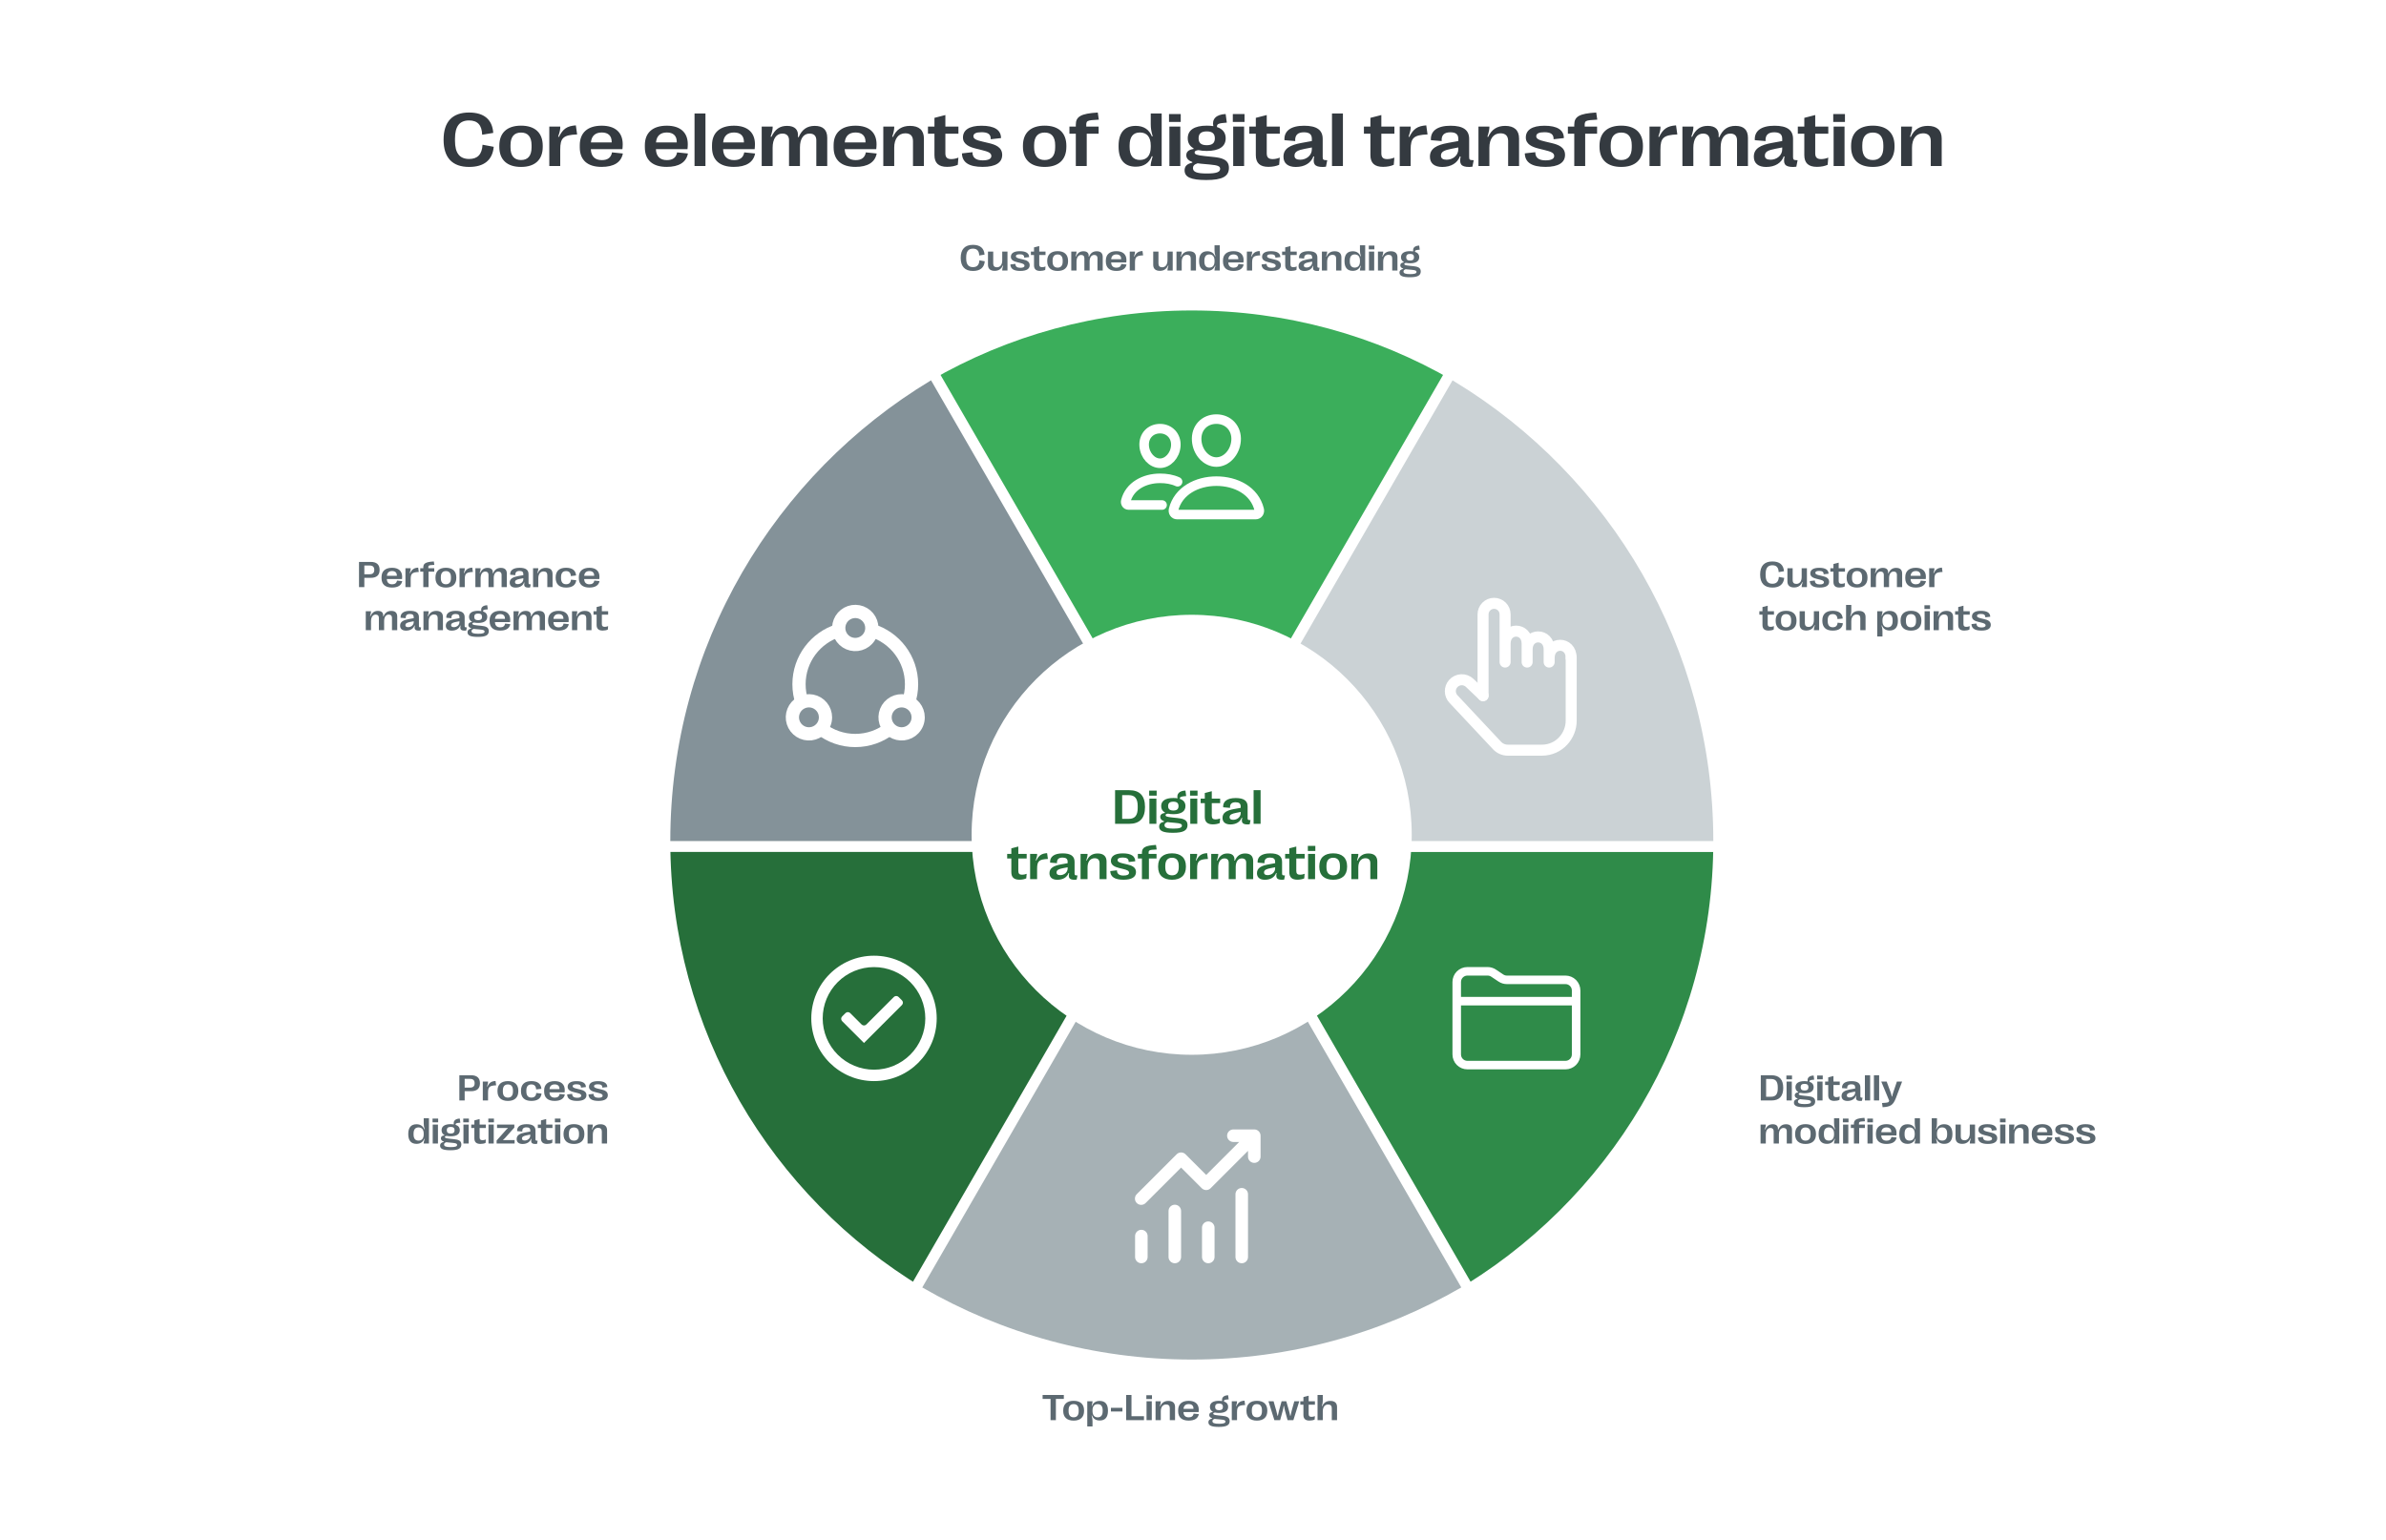 <?xml version="1.0" encoding="UTF-8"?>
<svg xmlns="http://www.w3.org/2000/svg" width="776" height="501" viewBox="0 0 776 501" fill="none">
  <rect width="776" height="501" fill="white"></rect>
  <path d="M300.18 418.732L358.609 317.528C358.919 317.704 359.238 317.88 359.548 318.056C344.823 308.737 335.034 292.328 335.034 273.614H218C218 335.304 250.936 389.299 300.18 418.975V418.732Z" fill="#266F3A"></path>
  <path d="M387.606 218.034C397.185 218.034 406.152 220.607 413.887 225.082L472.417 123.703C447.476 109.263 418.505 101 387.606 101C356.707 101 327.743 109.263 302.786 123.703L361.316 225.082C369.051 220.607 378.018 218.034 387.597 218.034H387.606Z" fill="#3BAE5B"></path>
  <path d="M440.177 273.606C440.177 291.884 430.841 307.958 416.686 317.378L475.258 418.824C474.311 419.377 473.347 419.914 472.383 420.442L472.425 420.509C523.111 391.177 557.22 336.376 557.22 273.606H440.185H440.177Z" fill="#2F8B49"></path>
  <path d="M418.215 316.482L417.326 314.944L415.789 315.833C407.494 320.635 397.877 323.389 387.606 323.389C377.335 323.389 367.718 320.627 359.422 315.833L357.885 314.945L356.997 316.482L298.417 417.937L297.53 419.472L299.065 420.36C325.115 435.429 355.347 444.056 387.606 444.056C419.865 444.056 450.097 435.429 476.147 420.36L477.681 419.472L476.795 417.937L418.215 316.482Z" fill="#A6B1B5" stroke="white" stroke-width="3.549"></path>
  <path d="M304.34 122.833L303.436 121.268L301.888 122.199C250.566 153.088 216.226 209.333 216.226 273.606V275.38H218H334.825H336.599V273.606C336.599 253.851 346.799 236.482 362.224 226.453L363.635 225.536L362.794 224.078L304.34 122.833Z" fill="#849299" stroke="white" stroke-width="3.549"></path>
  <path d="M474.191 122.728V117.097L470.88 122.833L412.426 224.086L411.584 225.544L412.995 226.461C428.42 236.49 438.62 253.851 438.62 273.614V275.389H440.395H557.22H558.994V273.614C558.994 209.701 525.037 153.725 474.191 122.728Z" fill="#CBD2D5" stroke="white" stroke-width="3.549"></path>
  <circle cx="387.569" cy="271.569" r="71.569" fill="white"></circle>
  <path d="M482.338 226.299L477.984 222.152C477.62 221.806 477.19 221.537 476.72 221.362C476.25 221.186 475.749 221.108 475.248 221.13C474.746 221.153 474.255 221.278 473.803 221.496C473.35 221.713 472.947 222.021 472.617 222.398C472.008 223.093 471.679 223.989 471.695 224.913C471.71 225.836 472.069 226.721 472.7 227.395L486.893 242.533C487.798 243.496 489.057 244.043 490.378 244.043H501.446C507.178 244.043 511 239.266 511 234.489V214.017" stroke="white" stroke-width="3.583" stroke-linecap="round" stroke-linejoin="round"></path>
  <path d="M511 214.017C511 208.557 503.834 208.557 503.834 214.017V215.381V211.287C503.834 205.827 496.669 205.827 496.669 211.287V215.381V209.41C496.669 203.95 489.503 203.95 489.503 209.41V215.381V199.853C489.503 197.873 487.898 196.273 485.921 196.273C484.97 196.273 484.059 196.65 483.387 197.322C482.715 197.994 482.338 198.906 482.338 199.856V226.299" stroke="white" stroke-width="3.583" stroke-linecap="round" stroke-linejoin="round"></path>
  <path d="M399.091 369.464C399.091 368.922 399.306 368.403 399.689 368.021C400.072 367.638 400.591 367.423 401.132 367.423H407.934C408.475 367.423 408.994 367.638 409.377 368.021C409.76 368.403 409.975 368.922 409.975 369.464V376.266C409.975 376.807 409.76 377.326 409.377 377.708C408.994 378.091 408.475 378.306 407.934 378.306C407.393 378.306 406.874 378.091 406.491 377.708C406.108 377.326 405.893 376.807 405.893 376.266V374.388L393.731 386.55C393.349 386.932 392.83 387.147 392.289 387.147C391.749 387.147 391.23 386.932 390.847 386.55L384.127 379.83L372.645 391.312C372.459 391.512 372.233 391.673 371.983 391.784C371.733 391.896 371.462 391.956 371.188 391.961C370.914 391.966 370.642 391.915 370.388 391.812C370.134 391.71 369.903 391.557 369.709 391.363C369.516 391.17 369.363 390.939 369.26 390.685C369.158 390.431 369.107 390.158 369.112 389.884C369.117 389.61 369.177 389.34 369.288 389.09C369.4 388.84 369.561 388.614 369.761 388.427L382.685 375.504C383.068 375.122 383.586 374.907 384.127 374.907C384.668 374.907 385.186 375.122 385.569 375.504L392.289 382.224L403.009 371.504H401.132C400.591 371.504 400.072 371.289 399.689 370.906C399.306 370.524 399.091 370.005 399.091 369.464ZM371.203 400.072C371.745 400.072 372.264 400.287 372.646 400.67C373.029 401.053 373.244 401.572 373.244 402.113V408.915C373.244 409.456 373.029 409.975 372.646 410.358C372.264 410.741 371.745 410.956 371.203 410.956C370.662 410.956 370.143 410.741 369.76 410.358C369.378 409.975 369.163 409.456 369.163 408.915V402.113C369.163 401.572 369.378 401.053 369.76 400.67C370.143 400.287 370.662 400.072 371.203 400.072ZM384.127 393.951C384.127 393.409 383.912 392.89 383.529 392.508C383.147 392.125 382.628 391.91 382.086 391.91C381.545 391.91 381.026 392.125 380.644 392.508C380.261 392.89 380.046 393.409 380.046 393.951V408.915C380.046 409.456 380.261 409.975 380.644 410.358C381.026 410.741 381.545 410.956 382.086 410.956C382.628 410.956 383.147 410.741 383.529 410.358C383.912 409.975 384.127 409.456 384.127 408.915V393.951ZM392.97 397.352C393.511 397.352 394.03 397.567 394.413 397.949C394.795 398.332 395.01 398.851 395.01 399.392V408.915C395.01 409.456 394.795 409.975 394.413 410.358C394.03 410.741 393.511 410.956 392.97 410.956C392.428 410.956 391.909 410.741 391.527 410.358C391.144 409.975 390.929 409.456 390.929 408.915V399.392C390.929 398.851 391.144 398.332 391.527 397.949C391.909 397.567 392.428 397.352 392.97 397.352ZM405.893 388.509C405.893 387.968 405.678 387.449 405.296 387.066C404.913 386.683 404.394 386.469 403.853 386.469C403.312 386.469 402.793 386.683 402.41 387.066C402.027 387.449 401.812 387.968 401.812 388.509V408.915C401.812 409.456 402.027 409.975 402.41 410.358C402.793 410.741 403.312 410.956 403.853 410.956C404.394 410.956 404.913 410.741 405.296 410.358C405.678 409.975 405.893 409.456 405.893 408.915V388.509Z" fill="white"></path>
  <path d="M280.993 339.294C280.993 339.295 280.991 339.296 280.991 339.295L273.893 332.196C273.469 331.772 273.469 331.085 273.893 330.661L274.98 329.574C275.404 329.15 276.091 329.15 276.515 329.574L280.225 333.283C280.649 333.707 281.336 333.706 281.76 333.283L290.713 324.328C291.137 323.904 291.824 323.904 292.248 324.328L293.336 325.417C293.76 325.841 293.76 326.528 293.336 326.952L280.993 339.293C280.993 339.294 280.993 339.294 280.993 339.294Z" fill="white"></path>
  <path fill-rule="evenodd" clip-rule="evenodd" d="M263.854 331.298C263.854 320.034 272.986 310.902 284.251 310.902C295.515 310.902 304.647 320.034 304.647 331.298C304.647 342.563 295.515 351.695 284.251 351.695C272.986 351.695 263.854 342.563 263.854 331.298ZM284.251 347.986C282.059 347.986 279.889 347.555 277.865 346.716C275.84 345.877 274 344.648 272.451 343.099C270.901 341.549 269.672 339.709 268.833 337.685C267.995 335.66 267.563 333.49 267.563 331.298C267.563 329.107 267.995 326.937 268.833 324.912C269.672 322.888 270.901 321.048 272.451 319.498C274 317.949 275.84 316.719 277.865 315.881C279.889 315.042 282.059 314.611 284.251 314.611C288.677 314.611 292.921 316.369 296.051 319.498C299.181 322.628 300.939 326.873 300.939 331.298C300.939 335.724 299.181 339.969 296.051 343.099C292.921 346.228 288.677 347.986 284.251 347.986Z" fill="white"></path>
  <path d="M266.858 236.986C270.079 239.523 274.062 240.9 278.162 240.894C282.429 240.894 286.355 239.434 289.466 236.986M272.779 205.094C265.298 207.393 259.86 214.357 259.86 222.592C259.86 224.664 260.205 226.656 260.84 228.513M283.545 205.094C291.026 207.393 296.464 214.357 296.464 222.592C296.464 224.664 296.119 226.656 295.484 228.513" stroke="white" stroke-width="4.306"></path>
  <path d="M298.617 233.358C298.617 234.802 298.049 236.114 297.123 237.08C296.258 237.984 295.106 238.558 293.864 238.704C292.622 238.851 291.368 238.56 290.317 237.883C289.267 237.205 288.484 236.183 288.105 234.991C287.726 233.8 287.773 232.514 288.239 231.353C288.704 230.193 289.56 229.231 290.657 228.632C291.755 228.034 293.027 227.836 294.255 228.073C295.483 228.31 296.589 228.967 297.385 229.932C298.181 230.896 298.617 232.107 298.617 233.358ZM268.473 233.358C268.473 234.802 267.904 236.114 266.979 237.08C266.114 237.984 264.962 238.558 263.72 238.704C262.478 238.851 261.224 238.56 260.173 237.883C259.122 237.205 258.34 236.183 257.961 234.991C257.581 233.8 257.629 232.514 258.094 231.353C258.56 230.193 259.415 229.231 260.513 228.632C261.611 228.034 262.883 227.836 264.111 228.073C265.338 228.31 266.445 228.967 267.241 229.932C268.037 230.896 268.473 232.107 268.473 233.358ZM283.545 204.29C283.545 205.735 282.976 207.046 282.051 208.013C281.186 208.916 280.034 209.49 278.792 209.637C277.55 209.783 276.296 209.492 275.245 208.815C274.194 208.137 273.412 207.115 273.033 205.924C272.653 204.732 272.701 203.446 273.167 202.286C273.632 201.125 274.487 200.163 275.585 199.565C276.683 198.966 277.955 198.768 279.183 199.006C280.41 199.243 281.517 199.9 282.313 200.864C283.109 201.828 283.545 203.04 283.545 204.29Z" stroke="white" stroke-width="4.306" stroke-linecap="round" stroke-linejoin="round"></path>
  <path d="M402.01 143.328C401.725 147.274 398.798 150.314 395.605 150.314C392.413 150.314 389.48 147.275 389.201 143.328C388.91 139.222 391.76 136.341 395.605 136.341C399.451 136.341 402.301 139.297 402.01 143.328Z" stroke="white" stroke-width="3.105" stroke-linecap="round" stroke-linejoin="round"></path>
  <path d="M395.605 156.525C389.281 156.525 383.2 159.666 381.676 165.783C381.474 166.593 381.982 167.393 382.813 167.393H408.398C409.229 167.393 409.734 166.593 409.535 165.783C408.012 159.568 401.93 156.525 395.605 156.525Z" stroke="white" stroke-width="3.105" stroke-miterlimit="10"></path>
  <path d="M382.408 145.068C382.181 148.22 379.815 150.702 377.265 150.702C374.714 150.702 372.345 148.221 372.122 145.068C371.89 141.789 374.192 139.446 377.265 139.446C380.337 139.446 382.64 141.85 382.408 145.068Z" stroke="white" stroke-width="3.105" stroke-linecap="round" stroke-linejoin="round"></path>
  <path d="M382.99 156.719C381.239 155.916 379.31 155.608 377.265 155.608C372.219 155.608 367.357 158.116 366.139 163.002C365.979 163.648 366.385 164.288 367.049 164.288H377.944" stroke="white" stroke-width="3.105" stroke-miterlimit="10" stroke-linecap="round"></path>
  <path d="M473.773 325.689H512.603M509.136 346.491H477.24C476.321 346.491 475.439 346.126 474.789 345.476C474.139 344.825 473.773 343.944 473.773 343.024V319.449C473.773 318.529 474.139 317.647 474.789 316.997C475.439 316.347 476.321 315.982 477.24 315.982H483.818C484.503 315.982 485.172 316.184 485.741 316.564L488.154 318.173C488.724 318.553 489.393 318.755 490.078 318.755H509.136C510.056 318.755 510.938 319.121 511.588 319.771C512.238 320.421 512.603 321.303 512.603 322.222V343.024C512.603 343.944 512.238 344.825 511.588 345.476C510.938 346.126 510.056 346.491 509.136 346.491Z" stroke="white" stroke-width="2.774" stroke-linecap="round" stroke-linejoin="round"></path>
  <path d="M367.259 268H362.657V257.062H367.259C370.68 257.062 372.391 258.883 372.391 262.523V262.555C372.391 266.18 370.68 268 367.259 268ZM364.962 258.672V266.383H367.134C369.102 266.383 370.016 265.273 370.016 262.82V262.25C370.016 259.789 369.102 258.672 367.134 258.672H364.962ZM376.18 258.828H373.743V257.188H376.18V258.828ZM376.094 268H373.821V259.797H376.094V268ZM381.227 265.938L382.961 266.117C384.688 266.289 386.219 266.641 386.219 268.383C386.219 270.164 384.875 270.922 381.5 270.922C378.289 270.922 376.993 270.32 376.993 268.898C376.993 268.094 377.446 267.547 378.602 267.312V267.172C377.813 266.883 377.344 266.438 377.344 265.758C377.344 265.047 377.836 264.602 378.852 264.461V264.312C378.055 263.867 377.649 263.172 377.649 262.234C377.649 260.523 379.024 259.602 381.61 259.602C382.11 259.602 382.563 259.633 382.969 259.703C382.664 258.266 383.508 257.273 385.539 257.18L385.782 258.969C384.086 259.094 383.664 259.211 383.735 259.891C384.93 260.289 385.547 261.078 385.547 262.234C385.547 263.945 384.188 264.867 381.61 264.867C380.961 264.867 380.383 264.812 379.891 264.695C379.313 264.758 379.078 264.906 379.078 265.188C379.078 265.57 379.493 265.758 381.227 265.938ZM381.61 260.797C380.453 260.797 379.907 261.258 379.907 262.234C379.907 263.219 380.453 263.672 381.61 263.672C382.75 263.672 383.289 263.219 383.289 262.234C383.289 261.258 382.75 260.797 381.61 260.797ZM381.625 269.562C383.649 269.562 384.391 269.258 384.391 268.594C384.391 268.062 383.961 267.844 382.203 267.688L380.453 267.531C380.188 267.508 379.938 267.477 379.703 267.438C378.985 267.664 378.735 267.984 378.735 268.43C378.735 269.242 379.539 269.562 381.625 269.562ZM389.477 258.828H387.039V257.188H389.477V258.828ZM389.391 268H387.117V259.797H389.391V268ZM394.461 268.18C392.703 268.18 391.836 267.391 391.836 265.734V261.281H390.484V259.797H391.836V257.977L394.109 257.391V259.797H396.828V261.281H394.109V265.359C394.109 266.219 394.5 266.562 395.328 266.562C395.789 266.562 396.312 266.469 396.82 266.258L396.695 267.75C396.125 268.016 395.328 268.18 394.461 268.18ZM400.172 268.203C398.523 268.203 397.601 267.43 397.601 266.078V266.047C397.601 264.328 399.07 263.625 401.289 263.211L403.507 262.805V262.344C403.507 261.398 402.976 260.984 401.851 260.984C400.593 260.984 399.953 261.555 400.047 262.812L397.804 262.625C397.687 260.719 399.101 259.617 401.898 259.617C404.531 259.617 405.765 260.508 405.765 262.367V266.125C405.765 266.703 405.875 266.781 406.711 266.797L406.445 268.148C406.257 268.18 406.023 268.203 405.797 268.203C404.007 268.203 403.695 267.547 403.992 266.031L403.836 265.992C403.336 267.383 402 268.203 400.172 268.203ZM401.078 266.695C402.375 266.695 403.507 265.789 403.507 264.523V264.141L402.062 264.422C400.625 264.703 399.898 265.016 399.898 265.828V265.859C399.898 266.422 400.312 266.695 401.078 266.695ZM409.984 268H407.71V257.062H409.984V268ZM331.54 286.18C329.783 286.18 328.915 285.391 328.915 283.734V279.281H327.564V277.797H328.915V275.977L331.189 275.391V277.797H333.908V279.281H331.189V283.359C331.189 284.219 331.58 284.562 332.408 284.562C332.869 284.562 333.392 284.469 333.9 284.258L333.775 285.75C333.205 286.016 332.408 286.18 331.54 286.18ZM337.298 286H335.025V277.797H337.306C337.322 278.359 337.236 278.797 336.868 279.891L337.017 279.961C337.861 278.258 338.712 277.68 340.548 277.539L340.814 279.43C337.931 279.547 337.298 280.133 337.298 282.586V286ZM343.892 286.203C342.243 286.203 341.321 285.43 341.321 284.078V284.047C341.321 282.328 342.79 281.625 345.009 281.211L347.228 280.805V280.344C347.228 279.398 346.696 278.984 345.571 278.984C344.313 278.984 343.673 279.555 343.767 280.812L341.524 280.625C341.407 278.719 342.821 277.617 345.618 277.617C348.251 277.617 349.485 278.508 349.485 280.367V284.125C349.485 284.703 349.595 284.781 350.431 284.797L350.165 286.148C349.978 286.18 349.743 286.203 349.517 286.203C347.728 286.203 347.415 285.547 347.712 284.031L347.556 283.992C347.056 285.383 345.72 286.203 343.892 286.203ZM344.798 284.695C346.095 284.695 347.228 283.789 347.228 282.523V282.141L345.782 282.422C344.345 282.703 343.618 283.016 343.618 283.828V283.859C343.618 284.422 344.032 284.695 344.798 284.695ZM353.704 286H351.43V277.797H353.712C353.712 278.406 353.602 278.961 353.29 279.891L353.446 279.961C354.149 278.398 355.298 277.648 357.001 277.648C358.876 277.648 359.884 278.555 359.884 280.273V286H357.61V280.82C357.61 279.758 357.079 279.195 356.009 279.195C354.571 279.195 353.704 280.344 353.704 282.188V286ZM365.399 286.188C362.54 286.188 361.133 285.258 361.086 283.375L363.274 283.125C363.258 284.273 364.001 284.828 365.391 284.828C366.571 284.828 367.204 284.523 367.204 283.922C367.204 283.234 366.485 283 365.204 282.68L363.915 282.359C362.626 282.039 361.297 281.469 361.297 280.07C361.297 278.516 362.586 277.617 365.165 277.617C367.868 277.617 369.211 278.508 369.219 280.188L367.079 280.43C367.118 279.359 366.446 278.969 365.165 278.969C364.055 278.969 363.469 279.234 363.469 279.805C363.469 280.352 364.071 280.625 365.368 280.922L366.649 281.227C367.946 281.531 369.461 282.023 369.461 283.695C369.461 285.281 368.118 286.188 365.399 286.188ZM373.664 286H371.391V279.281H370.063V277.797H371.391V277.398C371.391 275.711 372.446 275.078 375.961 274.867L376.18 276.352C373.602 276.484 373.516 276.523 373.571 277.797H376.141V279.281H373.664V286ZM381.18 286.195C378.328 286.195 376.656 284.758 376.656 282.008V281.789C376.656 279.039 378.328 277.602 381.18 277.602C384.016 277.602 385.695 279.039 385.695 281.789V282.008C385.695 284.758 384.016 286.195 381.18 286.195ZM381.18 284.758C382.555 284.758 383.367 283.93 383.367 282.125V281.672C383.367 279.867 382.555 279.039 381.18 279.039C379.797 279.039 378.984 279.867 378.984 281.672V282.125C378.984 283.93 379.797 284.758 381.18 284.758ZM389.344 286H387.07V277.797H389.351C389.367 278.359 389.281 278.797 388.914 279.891L389.062 279.961C389.906 278.258 390.758 277.68 392.594 277.539L392.859 279.43C389.976 279.547 389.344 280.133 389.344 282.586V286ZM396.203 286H393.929V277.797H396.211C396.226 278.328 396.125 278.852 395.789 279.875L395.945 279.938C396.711 278.328 397.703 277.648 399.211 277.648C400.836 277.648 401.64 278.469 401.461 279.961L401.617 280C402.312 278.383 403.382 277.648 404.976 277.648C406.687 277.648 407.57 278.477 407.57 280.125V286H405.297V280.641C405.297 279.734 404.812 279.25 403.882 279.25C402.609 279.25 401.89 280.375 401.89 282.086V286H399.617V280.656C399.617 279.742 399.125 279.25 398.226 279.25C396.961 279.25 396.203 280.375 396.203 282.195V286ZM411.374 286.203C409.726 286.203 408.804 285.43 408.804 284.078V284.047C408.804 282.328 410.273 281.625 412.492 281.211L414.71 280.805V280.344C414.71 279.398 414.179 278.984 413.054 278.984C411.796 278.984 411.156 279.555 411.249 280.812L409.007 280.625C408.89 278.719 410.304 277.617 413.101 277.617C415.734 277.617 416.968 278.508 416.968 280.367V284.125C416.968 284.703 417.078 284.781 417.914 284.797L417.648 286.148C417.46 286.18 417.226 286.203 416.999 286.203C415.21 286.203 414.898 285.547 415.195 284.031L415.039 283.992C414.539 285.383 413.203 286.203 411.374 286.203ZM412.281 284.695C413.578 284.695 414.71 283.789 414.71 282.523V282.141L413.265 282.422C411.828 282.703 411.101 283.016 411.101 283.828V283.859C411.101 284.422 411.515 284.695 412.281 284.695ZM421.945 286.18C420.187 286.18 419.32 285.391 419.32 283.734V279.281H417.968V277.797H419.32V275.977L421.593 275.391V277.797H424.312V279.281H421.593V283.359C421.593 284.219 421.984 284.562 422.812 284.562C423.273 284.562 423.796 284.469 424.304 284.258L424.179 285.75C423.609 286.016 422.812 286.18 421.945 286.18ZM427.788 276.828H425.351V275.188H427.788V276.828ZM427.702 286H425.429V277.797H427.702V286ZM433.6 286.195C430.749 286.195 429.077 284.758 429.077 282.008V281.789C429.077 279.039 430.749 277.602 433.6 277.602C436.436 277.602 438.116 279.039 438.116 281.789V282.008C438.116 284.758 436.436 286.195 433.6 286.195ZM433.6 284.758C434.975 284.758 435.788 283.93 435.788 282.125V281.672C435.788 279.867 434.975 279.039 433.6 279.039C432.218 279.039 431.405 279.867 431.405 281.672V282.125C431.405 283.93 432.218 284.758 433.6 284.758ZM441.764 286H439.491V277.797H441.772C441.772 278.406 441.663 278.961 441.35 279.891L441.506 279.961C442.21 278.398 443.358 277.648 445.061 277.648C446.936 277.648 447.944 278.555 447.944 280.273V286H445.67V280.82C445.67 279.758 445.139 279.195 444.069 279.195C442.631 279.195 441.764 280.344 441.764 282.188V286Z" fill="#266F3A"></path>
  <path d="M118.491 191H116.762V182.797H120.571C122.487 182.797 123.459 183.682 123.459 185.387V185.41C123.459 187.104 122.487 187.982 120.571 187.982H118.491V191ZM118.491 183.969V186.811H120.219C121.233 186.811 121.725 186.365 121.725 185.41V185.387C121.725 184.426 121.233 183.969 120.219 183.969H118.491ZM129.119 188.873L130.813 189.049C130.543 190.438 129.407 191.141 127.49 191.141C125.311 191.141 124.086 190.092 124.086 188.094V187.754C124.086 185.803 125.311 184.707 127.514 184.707C129.612 184.707 130.789 185.756 130.789 187.607C130.789 187.859 130.772 188.088 130.742 188.375H125.815C125.856 189.535 126.489 190.08 127.526 190.08C128.41 190.08 128.961 189.729 129.119 188.873ZM127.52 185.768C126.512 185.768 125.92 186.301 125.826 187.32H129.067V187.227C129.067 186.283 128.522 185.768 127.52 185.768ZM133.566 191H131.861V184.848H133.572C133.584 185.27 133.52 185.598 133.244 186.418L133.356 186.471C133.988 185.193 134.627 184.76 136.004 184.654L136.203 186.072C134.041 186.16 133.566 186.6 133.566 188.439V191ZM139.373 191H137.668V185.961H136.672V184.848H137.668V184.549C137.668 183.283 138.459 182.809 141.096 182.65L141.26 183.764C139.326 183.863 139.262 183.893 139.303 184.848H141.23V185.961H139.373V191ZM145.021 191.146C142.882 191.146 141.628 190.068 141.628 188.006V187.842C141.628 185.779 142.882 184.701 145.021 184.701C147.148 184.701 148.408 185.779 148.408 187.842V188.006C148.408 190.068 147.148 191.146 145.021 191.146ZM145.021 190.068C146.052 190.068 146.662 189.447 146.662 188.094V187.754C146.662 186.4 146.052 185.779 145.021 185.779C143.984 185.779 143.375 186.4 143.375 187.754V188.094C143.375 189.447 143.984 190.068 145.021 190.068ZM151.156 191H149.451V184.848H151.161C151.173 185.27 151.109 185.598 150.833 186.418L150.945 186.471C151.577 185.193 152.216 184.76 153.593 184.654L153.792 186.072C151.63 186.16 151.156 186.6 151.156 188.439V191ZM156.312 191H154.607V184.848H156.318C156.329 185.246 156.253 185.639 156.001 186.406L156.118 186.453C156.693 185.246 157.437 184.736 158.568 184.736C159.786 184.736 160.39 185.352 160.255 186.471L160.372 186.5C160.894 185.287 161.696 184.736 162.892 184.736C164.175 184.736 164.837 185.357 164.837 186.594V191H163.132V186.98C163.132 186.301 162.769 185.938 162.071 185.938C161.116 185.938 160.577 186.781 160.577 188.064V191H158.872V186.992C158.872 186.307 158.503 185.938 157.829 185.938C156.88 185.938 156.312 186.781 156.312 188.146V191ZM167.702 191.152C166.466 191.152 165.774 190.572 165.774 189.559V189.535C165.774 188.246 166.876 187.719 168.54 187.408L170.204 187.104V186.758C170.204 186.049 169.806 185.738 168.962 185.738C168.018 185.738 167.538 186.166 167.608 187.109L165.927 186.969C165.839 185.539 166.899 184.713 168.997 184.713C170.972 184.713 171.897 185.381 171.897 186.775V189.594C171.897 190.027 171.979 190.086 172.606 190.098L172.407 191.111C172.267 191.135 172.091 191.152 171.921 191.152C170.579 191.152 170.345 190.66 170.567 189.523L170.45 189.494C170.075 190.537 169.073 191.152 167.702 191.152ZM168.382 190.021C169.354 190.021 170.204 189.342 170.204 188.393V188.105L169.12 188.316C168.042 188.527 167.497 188.762 167.497 189.371V189.395C167.497 189.816 167.808 190.021 168.382 190.021ZM175.073 191H173.368V184.848H175.079C175.079 185.305 174.997 185.721 174.762 186.418L174.88 186.471C175.407 185.299 176.268 184.736 177.546 184.736C178.952 184.736 179.708 185.416 179.708 186.705V191H178.003V187.115C178.003 186.318 177.604 185.896 176.801 185.896C175.723 185.896 175.073 186.758 175.073 188.141V191ZM184.108 191.146C181.875 191.146 180.721 190.045 180.721 187.936V187.859C180.721 185.785 181.887 184.701 184.102 184.701C186.141 184.701 187.231 185.562 187.36 187.209L185.661 187.402C185.584 186.312 185.075 185.779 184.096 185.779C183.024 185.779 182.467 186.441 182.467 187.754V188.041C182.467 189.383 183.03 190.062 184.114 190.062C185.081 190.062 185.62 189.553 185.69 188.568L187.413 188.756C187.243 190.326 186.118 191.146 184.108 191.146ZM193.289 188.873L194.983 189.049C194.713 190.438 193.576 191.141 191.66 191.141C189.481 191.141 188.256 190.092 188.256 188.094V187.754C188.256 185.803 189.481 184.707 191.684 184.707C193.781 184.707 194.959 185.756 194.959 187.607C194.959 187.859 194.942 188.088 194.912 188.375H189.985C190.026 189.535 190.658 190.08 191.696 190.08C192.58 190.08 193.131 189.729 193.289 188.873ZM191.69 185.768C190.682 185.768 190.09 186.301 189.996 187.32H193.237V187.227C193.237 186.283 192.692 185.768 191.69 185.768ZM120.664 205H118.959V198.848H120.67C120.682 199.246 120.605 199.639 120.354 200.406L120.471 200.453C121.045 199.246 121.789 198.736 122.92 198.736C124.139 198.736 124.742 199.352 124.607 200.471L124.725 200.5C125.246 199.287 126.049 198.736 127.244 198.736C128.527 198.736 129.189 199.357 129.189 200.594V205H127.484V200.98C127.484 200.301 127.121 199.938 126.424 199.938C125.469 199.938 124.93 200.781 124.93 202.064V205H123.225V200.992C123.225 200.307 122.855 199.938 122.182 199.938C121.232 199.938 120.664 200.781 120.664 202.146V205ZM132.054 205.152C130.818 205.152 130.127 204.572 130.127 203.559V203.535C130.127 202.246 131.228 201.719 132.892 201.408L134.556 201.104V200.758C134.556 200.049 134.158 199.738 133.314 199.738C132.371 199.738 131.89 200.166 131.961 201.109L130.279 200.969C130.191 199.539 131.252 198.713 133.349 198.713C135.324 198.713 136.25 199.381 136.25 200.775V203.594C136.25 204.027 136.332 204.086 136.959 204.098L136.76 205.111C136.619 205.135 136.443 205.152 136.273 205.152C134.931 205.152 134.697 204.66 134.92 203.523L134.803 203.494C134.428 204.537 133.426 205.152 132.054 205.152ZM132.734 204.021C133.707 204.021 134.556 203.342 134.556 202.393V202.105L133.472 202.316C132.394 202.527 131.849 202.762 131.849 203.371V203.395C131.849 203.816 132.16 204.021 132.734 204.021ZM139.425 205H137.72V198.848H139.431C139.431 199.305 139.349 199.721 139.115 200.418L139.232 200.471C139.759 199.299 140.621 198.736 141.898 198.736C143.304 198.736 144.06 199.416 144.06 200.705V205H142.355V201.115C142.355 200.318 141.957 199.896 141.154 199.896C140.076 199.896 139.425 200.758 139.425 202.141V205ZM146.925 205.152C145.689 205.152 144.997 204.572 144.997 203.559V203.535C144.997 202.246 146.099 201.719 147.763 201.408L149.427 201.104V200.758C149.427 200.049 149.029 199.738 148.185 199.738C147.242 199.738 146.761 200.166 146.831 201.109L145.15 200.969C145.062 199.539 146.122 198.713 148.22 198.713C150.195 198.713 151.12 199.381 151.12 200.775V203.594C151.12 204.027 151.202 204.086 151.829 204.098L151.63 205.111C151.49 205.135 151.314 205.152 151.144 205.152C149.802 205.152 149.568 204.66 149.79 203.523L149.673 203.494C149.298 204.537 148.296 205.152 146.925 205.152ZM147.605 204.021C148.577 204.021 149.427 203.342 149.427 202.393V202.105L148.343 202.316C147.265 202.527 146.72 202.762 146.72 203.371V203.395C146.72 203.816 147.031 204.021 147.605 204.021ZM155.228 203.453L156.528 203.588C157.823 203.717 158.972 203.98 158.972 205.287C158.972 206.623 157.964 207.191 155.433 207.191C153.025 207.191 152.052 206.74 152.052 205.674C152.052 205.07 152.392 204.66 153.259 204.484V204.379C152.667 204.162 152.316 203.828 152.316 203.318C152.316 202.785 152.685 202.451 153.446 202.346V202.234C152.849 201.9 152.544 201.379 152.544 200.676C152.544 199.393 153.575 198.701 155.515 198.701C155.89 198.701 156.23 198.725 156.534 198.777C156.306 197.699 156.939 196.955 158.462 196.885L158.644 198.227C157.372 198.32 157.056 198.408 157.109 198.918C158.005 199.217 158.468 199.809 158.468 200.676C158.468 201.959 157.448 202.65 155.515 202.65C155.028 202.65 154.595 202.609 154.226 202.521C153.792 202.568 153.616 202.68 153.616 202.891C153.616 203.178 153.927 203.318 155.228 203.453ZM155.515 199.598C154.648 199.598 154.237 199.943 154.237 200.676C154.237 201.414 154.648 201.754 155.515 201.754C156.37 201.754 156.775 201.414 156.775 200.676C156.775 199.943 156.37 199.598 155.515 199.598ZM155.526 206.172C157.044 206.172 157.601 205.943 157.601 205.445C157.601 205.047 157.278 204.883 155.96 204.766L154.648 204.648C154.448 204.631 154.261 204.607 154.085 204.578C153.546 204.748 153.359 204.988 153.359 205.322C153.359 205.932 153.962 206.172 155.526 206.172ZM164.274 202.873L165.968 203.049C165.698 204.438 164.561 205.141 162.645 205.141C160.466 205.141 159.241 204.092 159.241 202.094V201.754C159.241 199.803 160.466 198.707 162.669 198.707C164.767 198.707 165.944 199.756 165.944 201.607C165.944 201.859 165.927 202.088 165.897 202.375H160.97C161.011 203.535 161.643 204.08 162.681 204.08C163.565 204.08 164.116 203.729 164.274 202.873ZM162.675 199.768C161.667 199.768 161.075 200.301 160.981 201.32H164.222V201.227C164.222 200.283 163.677 199.768 162.675 199.768ZM168.721 205H167.016V198.848H168.727C168.739 199.246 168.663 199.639 168.411 200.406L168.528 200.453C169.102 199.246 169.846 198.736 170.977 198.736C172.196 198.736 172.799 199.352 172.665 200.471L172.782 200.5C173.303 199.287 174.106 198.736 175.301 198.736C176.585 198.736 177.247 199.357 177.247 200.594V205H175.542V200.98C175.542 200.301 175.178 199.938 174.481 199.938C173.526 199.938 172.987 200.781 172.987 202.064V205H171.282V200.992C171.282 200.307 170.913 199.938 170.239 199.938C169.29 199.938 168.721 200.781 168.721 202.146V205ZM183.293 202.873L184.987 203.049C184.717 204.438 183.581 205.141 181.665 205.141C179.485 205.141 178.26 204.092 178.26 202.094V201.754C178.26 199.803 179.485 198.707 181.688 198.707C183.786 198.707 184.963 199.756 184.963 201.607C184.963 201.859 184.946 202.088 184.916 202.375H179.989C180.03 203.535 180.663 204.08 181.7 204.08C182.584 204.08 183.135 203.729 183.293 202.873ZM181.694 199.768C180.686 199.768 180.094 200.301 180 201.32H183.241V201.227C183.241 200.283 182.696 199.768 181.694 199.768ZM187.74 205H186.035V198.848H187.746C187.746 199.305 187.664 199.721 187.43 200.418L187.547 200.471C188.074 199.299 188.936 198.736 190.213 198.736C191.619 198.736 192.375 199.416 192.375 200.705V205H190.67V201.115C190.67 200.318 190.272 199.896 189.469 199.896C188.391 199.896 187.74 200.758 187.74 202.141V205ZM196.008 205.135C194.689 205.135 194.039 204.543 194.039 203.301V199.961H193.025V198.848H194.039V197.482L195.744 197.043V198.848H197.783V199.961H195.744V203.02C195.744 203.664 196.037 203.922 196.658 203.922C197.004 203.922 197.396 203.852 197.777 203.693L197.684 204.812C197.256 205.012 196.658 205.135 196.008 205.135Z" fill="#5C6971"></path>
  <path d="M151.126 358H149.398V349.797H153.206C155.122 349.797 156.095 350.682 156.095 352.387V352.41C156.095 354.104 155.122 354.982 153.206 354.982H151.126V358ZM151.126 350.969V353.811H152.855C153.869 353.811 154.361 353.365 154.361 352.41V352.387C154.361 351.426 153.869 350.969 152.855 350.969H151.126ZM158.726 358H157.021V351.848H158.732C158.743 352.27 158.679 352.598 158.403 353.418L158.515 353.471C159.148 352.193 159.786 351.76 161.163 351.654L161.362 353.072C159.2 353.16 158.726 353.6 158.726 355.439V358ZM165.188 358.146C163.05 358.146 161.796 357.068 161.796 355.006V354.842C161.796 352.779 163.05 351.701 165.188 351.701C167.315 351.701 168.575 352.779 168.575 354.842V355.006C168.575 357.068 167.315 358.146 165.188 358.146ZM165.188 357.068C166.22 357.068 166.829 356.447 166.829 355.094V354.754C166.829 353.4 166.22 352.779 165.188 352.779C164.151 352.779 163.542 353.4 163.542 354.754V355.094C163.542 356.447 164.151 357.068 165.188 357.068ZM172.823 358.146C170.591 358.146 169.436 357.045 169.436 354.936V354.859C169.436 352.785 170.602 351.701 172.817 351.701C174.856 351.701 175.946 352.562 176.075 354.209L174.376 354.402C174.299 353.312 173.79 352.779 172.811 352.779C171.739 352.779 171.182 353.441 171.182 354.754V355.041C171.182 356.383 171.745 357.062 172.829 357.062C173.796 357.062 174.335 356.553 174.405 355.568L176.128 355.756C175.958 357.326 174.833 358.146 172.823 358.146ZM182.004 355.873L183.698 356.049C183.428 357.438 182.291 358.141 180.375 358.141C178.196 358.141 176.971 357.092 176.971 355.094V354.754C176.971 352.803 178.196 351.707 180.399 351.707C182.497 351.707 183.674 352.756 183.674 354.607C183.674 354.859 183.657 355.088 183.627 355.375H178.7C178.741 356.535 179.373 357.08 180.411 357.08C181.295 357.08 181.846 356.729 182.004 355.873ZM180.405 352.768C179.397 352.768 178.805 353.301 178.711 354.32H181.952V354.227C181.952 353.283 181.407 352.768 180.405 352.768ZM187.688 358.141C185.543 358.141 184.489 357.443 184.453 356.031L186.094 355.844C186.082 356.705 186.639 357.121 187.682 357.121C188.567 357.121 189.041 356.893 189.041 356.441C189.041 355.926 188.502 355.75 187.541 355.51L186.574 355.27C185.608 355.029 184.612 354.602 184.612 353.553C184.612 352.387 185.578 351.713 187.512 351.713C189.539 351.713 190.547 352.381 190.553 353.641L188.947 353.822C188.977 353.02 188.473 352.727 187.512 352.727C186.68 352.727 186.24 352.926 186.24 353.354C186.24 353.764 186.692 353.969 187.664 354.191L188.625 354.42C189.598 354.648 190.735 355.018 190.735 356.271C190.735 357.461 189.727 358.141 187.688 358.141ZM194.637 358.141C192.492 358.141 191.438 357.443 191.402 356.031L193.043 355.844C193.031 356.705 193.588 357.121 194.631 357.121C195.516 357.121 195.99 356.893 195.99 356.441C195.99 355.926 195.451 355.75 194.49 355.51L193.523 355.27C192.557 355.029 191.561 354.602 191.561 353.553C191.561 352.387 192.527 351.713 194.461 351.713C196.488 351.713 197.496 352.381 197.502 353.641L195.896 353.822C195.926 353.02 195.422 352.727 194.461 352.727C193.629 352.727 193.189 352.926 193.189 353.354C193.189 353.764 193.641 353.969 194.613 354.191L195.574 354.42C196.547 354.648 197.684 355.018 197.684 356.271C197.684 357.461 196.676 358.141 194.637 358.141ZM135.465 372.111C133.708 372.111 132.782 371.039 132.782 368.994V368.848C132.782 366.797 133.708 365.736 135.465 365.736C136.737 365.736 137.569 366.334 137.985 367.389L138.102 367.342C137.891 366.633 137.803 366.111 137.803 365.467V363.797H139.508V372H137.786C137.791 371.66 137.897 371.15 138.096 370.506L137.973 370.465C137.557 371.525 136.731 372.111 135.465 372.111ZM136.11 371.057C137.211 371.057 137.803 370.348 137.803 369.023V368.812C137.803 367.482 137.211 366.768 136.11 366.768C135.055 366.768 134.504 367.447 134.504 368.783V369.053C134.504 370.383 135.055 371.057 136.11 371.057ZM142.502 365.121H140.674V363.891H142.502V365.121ZM142.438 372H140.733V365.848H142.438V372ZM146.299 370.453L147.6 370.588C148.895 370.717 150.043 370.98 150.043 372.287C150.043 373.623 149.035 374.191 146.504 374.191C144.096 374.191 143.123 373.74 143.123 372.674C143.123 372.07 143.463 371.66 144.33 371.484V371.379C143.738 371.162 143.387 370.828 143.387 370.318C143.387 369.785 143.756 369.451 144.518 369.346V369.234C143.92 368.9 143.615 368.379 143.615 367.676C143.615 366.393 144.647 365.701 146.586 365.701C146.961 365.701 147.301 365.725 147.606 365.777C147.377 364.699 148.01 363.955 149.533 363.885L149.715 365.227C148.443 365.32 148.127 365.408 148.18 365.918C149.076 366.217 149.539 366.809 149.539 367.676C149.539 368.959 148.52 369.65 146.586 369.65C146.1 369.65 145.666 369.609 145.297 369.521C144.863 369.568 144.688 369.68 144.688 369.891C144.688 370.178 144.998 370.318 146.299 370.453ZM146.586 366.598C145.719 366.598 145.309 366.943 145.309 367.676C145.309 368.414 145.719 368.754 146.586 368.754C147.441 368.754 147.846 368.414 147.846 367.676C147.846 366.943 147.441 366.598 146.586 366.598ZM146.598 373.172C148.115 373.172 148.672 372.943 148.672 372.445C148.672 372.047 148.35 371.883 147.031 371.766L145.719 371.648C145.52 371.631 145.332 371.607 145.156 371.578C144.617 371.748 144.43 371.988 144.43 372.322C144.43 372.932 145.033 373.172 146.598 373.172ZM152.498 365.121H150.67V363.891H152.498V365.121ZM152.433 372H150.728V365.848H152.433V372ZM156.248 372.135C154.929 372.135 154.279 371.543 154.279 370.301V366.961H153.265V365.848H154.279V364.482L155.984 364.043V365.848H158.023V366.961H155.984V370.02C155.984 370.664 156.277 370.922 156.898 370.922C157.244 370.922 157.636 370.852 158.017 370.693L157.923 371.812C157.496 372.012 156.898 372.135 156.248 372.135ZM160.642 365.121H158.814V363.891H160.642V365.121ZM160.577 372H158.872V365.848H160.577V372ZM167.368 372H161.515V371.027L164.673 367.477C164.773 367.365 164.948 367.207 165.159 367.037L165.124 366.949C164.896 366.961 164.726 366.961 164.468 366.961H161.655V365.848H167.28V366.814L164.187 370.289C164.093 370.395 163.876 370.594 163.612 370.811L163.648 370.898C163.87 370.887 164.105 370.881 164.38 370.881H167.368V372ZM169.964 372.152C168.727 372.152 168.036 371.572 168.036 370.559V370.535C168.036 369.246 169.138 368.719 170.802 368.408L172.466 368.104V367.758C172.466 367.049 172.067 366.738 171.224 366.738C170.28 366.738 169.8 367.166 169.87 368.109L168.188 367.969C168.1 366.539 169.161 365.713 171.259 365.713C173.233 365.713 174.159 366.381 174.159 367.775V370.594C174.159 371.027 174.241 371.086 174.868 371.098L174.669 372.111C174.528 372.135 174.352 372.152 174.183 372.152C172.841 372.152 172.606 371.66 172.829 370.523L172.712 370.494C172.337 371.537 171.335 372.152 169.964 372.152ZM170.643 371.021C171.616 371.021 172.466 370.342 172.466 369.393V369.105L171.382 369.316C170.304 369.527 169.759 369.762 169.759 370.371V370.395C169.759 370.816 170.069 371.021 170.643 371.021ZM177.903 372.135C176.585 372.135 175.934 371.543 175.934 370.301V366.961H174.921V365.848H175.934V364.482L177.639 364.043V365.848H179.678V366.961H177.639V370.02C177.639 370.664 177.932 370.922 178.553 370.922C178.899 370.922 179.292 370.852 179.673 370.693L179.579 371.812C179.151 372.012 178.553 372.135 177.903 372.135ZM182.297 365.121H180.469V363.891H182.297V365.121ZM182.233 372H180.528V365.848H182.233V372ZM186.668 372.146C184.53 372.146 183.276 371.068 183.276 369.006V368.842C183.276 366.779 184.53 365.701 186.668 365.701C188.795 365.701 190.055 366.779 190.055 368.842V369.006C190.055 371.068 188.795 372.146 186.668 372.146ZM186.668 371.068C187.699 371.068 188.309 370.447 188.309 369.094V368.754C188.309 367.4 187.699 366.779 186.668 366.779C185.631 366.779 185.022 367.4 185.022 368.754V369.094C185.022 370.447 185.631 371.068 186.668 371.068ZM192.803 372H191.098V365.848H192.809C192.809 366.305 192.727 366.721 192.492 367.418L192.609 367.471C193.137 366.299 193.998 365.736 195.275 365.736C196.682 365.736 197.438 366.416 197.438 367.705V372H195.732V368.115C195.732 367.318 195.334 366.896 194.531 366.896C193.453 366.896 192.803 367.758 192.803 369.141V372Z" fill="#5C6971"></path>
  <path d="M343.406 462H341.672V455.092H339.088V453.797H345.99V455.092H343.406V462ZM349.183 462.146C347.045 462.146 345.791 461.068 345.791 459.006V458.842C345.791 456.779 347.045 455.701 349.183 455.701C351.31 455.701 352.57 456.779 352.57 458.842V459.006C352.57 461.068 351.31 462.146 349.183 462.146ZM349.183 461.068C350.215 461.068 350.824 460.447 350.824 459.094V458.754C350.824 457.4 350.215 456.779 349.183 456.779C348.146 456.779 347.537 457.4 347.537 458.754V459.094C347.537 460.447 348.146 461.068 349.183 461.068ZM357.656 455.736C359.414 455.736 360.339 456.809 360.339 458.854V459C360.339 461.051 359.414 462.111 357.656 462.111C356.384 462.111 355.552 461.514 355.136 460.459L355.019 460.506C355.23 461.215 355.318 461.736 355.318 462.381V464.051H353.613V455.848H355.335C355.33 456.188 355.224 456.697 355.025 457.342L355.148 457.383C355.564 456.322 356.39 455.736 357.656 455.736ZM357.011 456.791C355.916 456.791 355.318 457.5 355.318 458.824V459.035C355.318 460.365 355.916 461.08 357.011 461.08C358.066 461.08 358.623 460.4 358.623 459.064V458.795C358.623 457.465 358.066 456.791 357.011 456.791ZM365.05 459.188H361.306V457.98H365.05V459.188ZM372.058 462H366.263V453.797H367.991V460.717H372.058V462ZM374.659 455.121H372.831V453.891H374.659V455.121ZM374.595 462H372.89V455.848H374.595V462ZM377.524 462H375.819V455.848H377.53C377.53 456.305 377.448 456.721 377.214 457.418L377.331 457.471C377.858 456.299 378.719 455.736 379.997 455.736C381.403 455.736 382.159 456.416 382.159 457.705V462H380.454V458.115C380.454 457.318 380.055 456.896 379.253 456.896C378.174 456.896 377.524 457.758 377.524 459.141V462ZM388.205 459.873L389.899 460.049C389.629 461.438 388.493 462.141 386.577 462.141C384.397 462.141 383.172 461.092 383.172 459.094V458.754C383.172 456.803 384.397 455.707 386.6 455.707C388.698 455.707 389.875 456.756 389.875 458.607C389.875 458.859 389.858 459.088 389.829 459.375H384.901C384.942 460.535 385.575 461.08 386.612 461.08C387.497 461.08 388.047 460.729 388.205 459.873ZM386.606 456.768C385.598 456.768 385.006 457.301 384.913 458.32H388.153V458.227C388.153 457.283 387.608 456.768 386.606 456.768ZM396.186 460.453L397.486 460.588C398.781 460.717 399.93 460.98 399.93 462.287C399.93 463.623 398.922 464.191 396.391 464.191C393.982 464.191 393.01 463.74 393.01 462.674C393.01 462.07 393.35 461.66 394.217 461.484V461.379C393.625 461.162 393.273 460.828 393.273 460.318C393.273 459.785 393.643 459.451 394.404 459.346V459.234C393.807 458.9 393.502 458.379 393.502 457.676C393.502 456.393 394.533 455.701 396.473 455.701C396.848 455.701 397.187 455.725 397.492 455.777C397.264 454.699 397.896 453.955 399.42 453.885L399.602 455.227C398.33 455.32 398.014 455.408 398.066 455.918C398.963 456.217 399.426 456.809 399.426 457.676C399.426 458.959 398.406 459.65 396.473 459.65C395.986 459.65 395.553 459.609 395.184 459.521C394.75 459.568 394.574 459.68 394.574 459.891C394.574 460.178 394.885 460.318 396.186 460.453ZM396.473 456.598C395.605 456.598 395.195 456.943 395.195 457.676C395.195 458.414 395.605 458.754 396.473 458.754C397.328 458.754 397.732 458.414 397.732 457.676C397.732 456.943 397.328 456.598 396.473 456.598ZM396.484 463.172C398.002 463.172 398.559 462.943 398.559 462.445C398.559 462.047 398.236 461.883 396.918 461.766L395.605 461.648C395.406 461.631 395.219 461.607 395.043 461.578C394.504 461.748 394.316 461.988 394.316 462.322C394.316 462.932 394.92 463.172 396.484 463.172ZM402.32 462H400.615V455.848H402.326C402.338 456.27 402.273 456.598 401.998 457.418L402.109 457.471C402.742 456.193 403.381 455.76 404.758 455.654L404.957 457.072C402.795 457.16 402.32 457.6 402.32 459.439V462ZM408.783 462.146C406.644 462.146 405.39 461.068 405.39 459.006V458.842C405.39 456.779 406.644 455.701 408.783 455.701C410.91 455.701 412.169 456.779 412.169 458.842V459.006C412.169 461.068 410.91 462.146 408.783 462.146ZM408.783 461.068C409.814 461.068 410.423 460.447 410.423 459.094V458.754C410.423 457.4 409.814 456.779 408.783 456.779C407.746 456.779 407.136 457.4 407.136 458.754V459.094C407.136 460.447 407.746 461.068 408.783 461.068ZM416.341 462H414.466L412.538 455.848H414.202L415.075 458.895C415.245 459.48 415.363 459.967 415.48 460.576H415.597C415.708 459.967 415.814 459.492 415.978 458.9L416.816 455.848H418.339L419.212 458.912C419.376 459.504 419.493 459.973 419.599 460.57H419.722C419.827 459.973 419.939 459.492 420.103 458.9L420.952 455.848H422.564L420.642 462H418.761L417.958 459.07C417.829 458.619 417.724 458.104 417.607 457.383H417.49C417.378 458.104 417.267 458.625 417.144 459.076L416.341 462ZM425.88 462.135C424.562 462.135 423.911 461.543 423.911 460.301V456.961H422.898V455.848H423.911V454.482L425.616 454.043V455.848H427.655V456.961H425.616V460.02C425.616 460.664 425.909 460.922 426.53 460.922C426.876 460.922 427.269 460.852 427.649 460.693L427.556 461.812C427.128 462.012 426.53 462.135 425.88 462.135ZM430.21 462H428.505V453.797H430.21V455.695C430.21 456.275 430.122 456.762 429.893 457.418L430.016 457.465C430.526 456.299 431.393 455.736 432.682 455.736C434.083 455.736 434.845 456.416 434.845 457.705V462H433.139V458.115C433.139 457.318 432.741 456.908 431.938 456.908C430.854 456.908 430.21 457.758 430.21 459.141V462Z" fill="#5C6971"></path>
  <path d="M576.113 358H572.662V349.797H576.113C578.68 349.797 579.963 351.162 579.963 353.893V353.916C579.963 356.635 578.68 358 576.113 358ZM574.391 351.004V356.787H576.02C577.496 356.787 578.182 355.955 578.182 354.115V353.688C578.182 351.842 577.496 351.004 576.02 351.004H574.391ZM582.816 351.121H580.988V349.891H582.816V351.121ZM582.752 358H581.047V351.848H582.752V358ZM586.613 356.453L587.914 356.588C589.209 356.717 590.357 356.98 590.357 358.287C590.357 359.623 589.349 360.191 586.818 360.191C584.41 360.191 583.437 359.74 583.437 358.674C583.437 358.07 583.777 357.66 584.644 357.484V357.379C584.052 357.162 583.701 356.828 583.701 356.318C583.701 355.785 584.07 355.451 584.832 355.346V355.234C584.234 354.9 583.929 354.379 583.929 353.676C583.929 352.393 584.96 351.701 586.9 351.701C587.275 351.701 587.615 351.725 587.919 351.777C587.691 350.699 588.324 349.955 589.847 349.885L590.029 351.227C588.757 351.32 588.441 351.408 588.494 351.918C589.39 352.217 589.853 352.809 589.853 353.676C589.853 354.959 588.834 355.65 586.9 355.65C586.414 355.65 585.98 355.609 585.611 355.521C585.177 355.568 585.002 355.68 585.002 355.891C585.002 356.178 585.312 356.318 586.613 356.453ZM586.9 352.598C586.033 352.598 585.623 352.943 585.623 353.676C585.623 354.414 586.033 354.754 586.9 354.754C587.755 354.754 588.16 354.414 588.16 353.676C588.16 352.943 587.755 352.598 586.9 352.598ZM586.912 359.172C588.429 359.172 588.986 358.943 588.986 358.445C588.986 358.047 588.664 357.883 587.345 357.766L586.033 357.648C585.834 357.631 585.646 357.607 585.47 357.578C584.931 357.748 584.744 357.988 584.744 358.322C584.744 358.932 585.347 359.172 586.912 359.172ZM592.812 351.121H590.984V349.891H592.812V351.121ZM592.747 358H591.042V351.848H592.747V358ZM596.562 358.135C595.243 358.135 594.593 357.543 594.593 356.301V352.961H593.579V351.848H594.593V350.482L596.298 350.043V351.848H598.337V352.961H596.298V356.02C596.298 356.664 596.591 356.922 597.212 356.922C597.558 356.922 597.95 356.852 598.331 356.693L598.237 357.812C597.81 358.012 597.212 358.135 596.562 358.135ZM600.856 358.152C599.62 358.152 598.929 357.572 598.929 356.559V356.535C598.929 355.246 600.03 354.719 601.694 354.408L603.358 354.104V353.758C603.358 353.049 602.96 352.738 602.116 352.738C601.173 352.738 600.692 353.166 600.763 354.109L599.081 353.969C598.993 352.539 600.054 351.713 602.151 351.713C604.126 351.713 605.052 352.381 605.052 353.775V356.594C605.052 357.027 605.134 357.086 605.761 357.098L605.561 358.111C605.421 358.135 605.245 358.152 605.075 358.152C603.733 358.152 603.499 357.66 603.722 356.523L603.604 356.494C603.229 357.537 602.227 358.152 600.856 358.152ZM601.536 357.021C602.509 357.021 603.358 356.342 603.358 355.393V355.105L602.274 355.316C601.196 355.527 600.651 355.762 600.651 356.371V356.395C600.651 356.816 600.962 357.021 601.536 357.021ZM608.227 358H606.522V349.797H608.227V358ZM611.157 358H609.452V349.797H611.157V358ZM612.281 360.191L612.094 358.832L613.172 358.75C614.028 358.686 614.244 358.557 614.338 358.311L614.42 358.059L611.842 351.848H613.6L614.824 355.164C615.018 355.691 615.153 356.166 615.264 356.711H615.381C615.498 356.166 615.627 355.691 615.809 355.164L616.928 351.848H618.627L616.571 357.297C615.692 359.512 614.865 360.045 612.281 360.191ZM574.291 372H572.586V365.848H574.297C574.309 366.246 574.232 366.639 573.98 367.406L574.098 367.453C574.672 366.246 575.416 365.736 576.547 365.736C577.766 365.736 578.369 366.352 578.234 367.471L578.352 367.5C578.873 366.287 579.676 365.736 580.871 365.736C582.154 365.736 582.816 366.357 582.816 367.594V372H581.111V367.98C581.111 367.301 580.748 366.938 580.051 366.938C579.096 366.938 578.557 367.781 578.557 369.064V372H576.852V367.992C576.852 367.307 576.482 366.938 575.809 366.938C574.859 366.938 574.291 367.781 574.291 369.146V372ZM587.222 372.146C585.084 372.146 583.83 371.068 583.83 369.006V368.842C583.83 366.779 585.084 365.701 587.222 365.701C589.349 365.701 590.609 366.779 590.609 368.842V369.006C590.609 371.068 589.349 372.146 587.222 372.146ZM587.222 371.068C588.254 371.068 588.863 370.447 588.863 369.094V368.754C588.863 367.4 588.254 366.779 587.222 366.779C586.185 366.779 585.576 367.4 585.576 368.754V369.094C585.576 370.447 586.185 371.068 587.222 371.068ZM594.154 372.111C592.396 372.111 591.47 371.039 591.47 368.994V368.848C591.47 366.797 592.396 365.736 594.154 365.736C595.425 365.736 596.257 366.334 596.673 367.389L596.791 367.342C596.58 366.633 596.492 366.111 596.492 365.467V363.797H598.197V372H596.474C596.48 371.66 596.585 371.15 596.785 370.506L596.662 370.465C596.246 371.525 595.419 372.111 594.154 372.111ZM594.798 371.057C595.9 371.057 596.492 370.348 596.492 369.023V368.812C596.492 367.482 595.9 366.768 594.798 366.768C593.744 366.768 593.193 367.447 593.193 368.783V369.053C593.193 370.383 593.744 371.057 594.798 371.057ZM601.191 365.121H599.363V363.891H601.191V365.121ZM601.126 372H599.421V365.848H601.126V372ZM604.659 372H602.954V366.961H601.958V365.848H602.954V365.549C602.954 364.283 603.745 363.809 606.382 363.65L606.546 364.764C604.612 364.863 604.548 364.893 604.589 365.848H606.517V366.961H604.659V372ZM609.136 365.121H607.307V363.891H609.136V365.121ZM609.071 372H607.366V365.848H609.071V372ZM615.147 369.873L616.84 370.049C616.571 371.438 615.434 372.141 613.518 372.141C611.339 372.141 610.114 371.092 610.114 369.094V368.754C610.114 366.803 611.339 365.707 613.542 365.707C615.639 365.707 616.817 366.756 616.817 368.607C616.817 368.859 616.799 369.088 616.77 369.375H611.842C611.883 370.535 612.516 371.08 613.553 371.08C614.438 371.08 614.989 370.729 615.147 369.873ZM613.548 366.768C612.54 366.768 611.948 367.301 611.854 368.32H615.094V368.227C615.094 367.283 614.549 366.768 613.548 366.768ZM620.391 372.111C618.633 372.111 617.707 371.039 617.707 368.994V368.848C617.707 366.797 618.633 365.736 620.391 365.736C621.663 365.736 622.495 366.334 622.911 367.389L623.028 367.342C622.817 366.633 622.729 366.111 622.729 365.467V363.797H624.434V372H622.711C622.717 371.66 622.823 371.15 623.022 370.506L622.899 370.465C622.483 371.525 621.657 372.111 620.391 372.111ZM621.036 371.057C622.137 371.057 622.729 370.348 622.729 369.023V368.812C622.729 367.482 622.137 366.768 621.036 366.768C619.981 366.768 619.43 367.447 619.43 368.783V369.053C619.43 370.383 619.981 371.057 621.036 371.057ZM632.303 372.111C631.037 372.111 630.211 371.525 629.795 370.465L629.672 370.506C629.871 371.15 629.977 371.66 629.982 372H628.26V363.797H629.965V365.467C629.965 366.111 629.877 366.633 629.666 367.342L629.783 367.389C630.199 366.334 631.031 365.725 632.303 365.725C634.061 365.725 634.986 366.797 634.986 368.848V368.994C634.986 371.039 634.061 372.111 632.303 372.111ZM631.658 371.057C632.713 371.057 633.27 370.383 633.27 369.053V368.783C633.27 367.447 632.713 366.768 631.658 366.768C630.562 366.768 629.965 367.482 629.965 368.812V369.023C629.965 370.348 630.562 371.057 631.658 371.057ZM640.635 365.848H642.34V372H640.629C640.629 371.543 640.711 371.127 640.951 370.43L640.828 370.377C640.301 371.549 639.439 372.111 638.162 372.111C636.756 372.111 636 371.432 636 370.143V365.848H637.705V369.732C637.705 370.529 638.103 370.951 638.906 370.951C639.984 370.951 640.635 370.09 640.635 368.707V365.848ZM646.517 372.141C644.373 372.141 643.318 371.443 643.283 370.031L644.923 369.844C644.912 370.705 645.468 371.121 646.511 371.121C647.396 371.121 647.871 370.893 647.871 370.441C647.871 369.926 647.332 369.75 646.371 369.51L645.404 369.27C644.437 369.029 643.441 368.602 643.441 367.553C643.441 366.387 644.408 365.713 646.341 365.713C648.369 365.713 649.376 366.381 649.382 367.641L647.777 367.822C647.806 367.02 647.302 366.727 646.341 366.727C645.509 366.727 645.07 366.926 645.07 367.354C645.07 367.764 645.521 367.969 646.494 368.191L647.455 368.42C648.427 368.648 649.564 369.018 649.564 370.271C649.564 371.461 648.556 372.141 646.517 372.141ZM652.283 365.121H650.454V363.891H652.283V365.121ZM652.218 372H650.513V365.848H652.218V372ZM655.148 372H653.442V365.848H655.153C655.153 366.305 655.071 366.721 654.837 367.418L654.954 367.471C655.482 366.299 656.343 365.736 657.62 365.736C659.026 365.736 659.782 366.416 659.782 367.705V372H658.077V368.115C658.077 367.318 657.679 366.896 656.876 366.896C655.798 366.896 655.148 367.758 655.148 369.141V372ZM665.829 369.873L667.522 370.049C667.253 371.438 666.116 372.141 664.2 372.141C662.02 372.141 660.796 371.092 660.796 369.094V368.754C660.796 366.803 662.02 365.707 664.223 365.707C666.321 365.707 667.499 366.756 667.499 368.607C667.499 368.859 667.481 369.088 667.452 369.375H662.524C662.565 370.535 663.198 371.08 664.235 371.08C665.12 371.08 665.671 370.729 665.829 369.873ZM664.229 366.768C663.222 366.768 662.63 367.301 662.536 368.32H665.776V368.227C665.776 367.283 665.231 366.768 664.229 366.768ZM671.512 372.141C669.368 372.141 668.313 371.443 668.278 370.031L669.919 369.844C669.907 370.705 670.463 371.121 671.506 371.121C672.391 371.121 672.866 370.893 672.866 370.441C672.866 369.926 672.327 369.75 671.366 369.51L670.399 369.27C669.432 369.029 668.436 368.602 668.436 367.553C668.436 366.387 669.403 365.713 671.337 365.713C673.364 365.713 674.372 366.381 674.378 367.641L672.772 367.822C672.801 367.02 672.297 366.727 671.337 366.727C670.505 366.727 670.065 366.926 670.065 367.354C670.065 367.764 670.516 367.969 671.489 368.191L672.45 368.42C673.422 368.648 674.559 369.018 674.559 370.271C674.559 371.461 673.551 372.141 671.512 372.141ZM678.461 372.141C676.317 372.141 675.262 371.443 675.227 370.031L676.868 369.844C676.856 370.705 677.412 371.121 678.455 371.121C679.34 371.121 679.815 370.893 679.815 370.441C679.815 369.926 679.276 369.75 678.315 369.51L677.348 369.27C676.381 369.029 675.385 368.602 675.385 367.553C675.385 366.387 676.352 365.713 678.286 365.713C680.313 365.713 681.321 366.381 681.327 367.641L679.721 367.822C679.75 367.02 679.246 366.727 678.286 366.727C677.454 366.727 677.014 366.926 677.014 367.354C677.014 367.764 677.465 367.969 678.438 368.191L679.399 368.42C680.371 368.648 681.508 369.018 681.508 370.271C681.508 371.461 680.5 372.141 678.461 372.141Z" fill="#5C6971"></path>
  <path d="M576.436 191.146C573.811 191.146 572.451 189.699 572.451 186.91V186.887C572.451 184.104 573.811 182.65 576.424 182.65C578.768 182.65 580.057 183.74 580.203 185.832L578.475 186.119C578.422 184.602 577.754 183.887 576.424 183.887C574.947 183.887 574.232 184.801 574.232 186.729V187.074C574.232 188.99 574.953 189.904 576.441 189.904C577.76 189.904 578.445 189.189 578.533 187.678L580.279 188.006C580.086 190.074 578.773 191.146 576.436 191.146ZM585.957 184.848H587.662V191H585.951C585.951 190.543 586.033 190.127 586.273 189.43L586.15 189.377C585.623 190.549 584.761 191.111 583.484 191.111C582.078 191.111 581.322 190.432 581.322 189.143V184.848H583.027V188.732C583.027 189.529 583.426 189.951 584.228 189.951C585.306 189.951 585.957 189.09 585.957 187.707V184.848ZM591.839 191.141C589.695 191.141 588.64 190.443 588.605 189.031L590.246 188.844C590.234 189.705 590.791 190.121 591.834 190.121C592.718 190.121 593.193 189.893 593.193 189.441C593.193 188.926 592.654 188.75 591.693 188.51L590.726 188.27C589.759 188.029 588.763 187.602 588.763 186.553C588.763 185.387 589.73 184.713 591.664 184.713C593.691 184.713 594.699 185.381 594.705 186.641L593.099 186.822C593.128 186.02 592.625 185.727 591.664 185.727C590.832 185.727 590.392 185.926 590.392 186.354C590.392 186.764 590.843 186.969 591.816 187.191L592.777 187.42C593.75 187.648 594.886 188.018 594.886 189.271C594.886 190.461 593.878 191.141 591.839 191.141ZM598.261 191.135C596.943 191.135 596.292 190.543 596.292 189.301V185.961H595.279V184.848H596.292V183.482L597.997 183.043V184.848H600.036V185.961H597.997V189.02C597.997 189.664 598.29 189.922 598.911 189.922C599.257 189.922 599.65 189.852 600.031 189.693L599.937 190.812C599.509 191.012 598.911 191.135 598.261 191.135ZM603.98 191.146C601.841 191.146 600.587 190.068 600.587 188.006V187.842C600.587 185.779 601.841 184.701 603.98 184.701C606.107 184.701 607.366 185.779 607.366 187.842V188.006C607.366 190.068 606.107 191.146 603.98 191.146ZM603.98 190.068C605.011 190.068 605.62 189.447 605.62 188.094V187.754C605.62 186.4 605.011 185.779 603.98 185.779C602.942 185.779 602.333 186.4 602.333 187.754V188.094C602.333 189.447 602.942 190.068 603.98 190.068ZM610.114 191H608.409V184.848H610.12C610.132 185.246 610.056 185.639 609.804 186.406L609.921 186.453C610.495 185.246 611.239 184.736 612.37 184.736C613.589 184.736 614.192 185.352 614.057 186.471L614.175 186.5C614.696 185.287 615.499 184.736 616.694 184.736C617.977 184.736 618.64 185.357 618.64 186.594V191H616.934V186.98C616.934 186.301 616.571 185.938 615.874 185.938C614.919 185.938 614.38 186.781 614.38 188.064V191H612.675V186.992C612.675 186.307 612.306 185.938 611.632 185.938C610.682 185.938 610.114 186.781 610.114 188.146V191ZM624.686 188.873L626.38 189.049C626.11 190.438 624.973 191.141 623.057 191.141C620.878 191.141 619.653 190.092 619.653 188.094V187.754C619.653 185.803 620.878 184.707 623.081 184.707C625.178 184.707 626.356 185.756 626.356 187.607C626.356 187.859 626.339 188.088 626.309 188.375H621.381C621.423 189.535 622.055 190.08 623.092 190.08C623.977 190.08 624.528 189.729 624.686 188.873ZM623.087 185.768C622.079 185.768 621.487 186.301 621.393 187.32H624.633V187.227C624.633 186.283 624.089 185.768 623.087 185.768ZM629.133 191H627.428V184.848H629.139C629.151 185.27 629.086 185.598 628.811 186.418L628.922 186.471C629.555 185.193 630.194 184.76 631.571 184.654L631.77 186.072C629.608 186.16 629.133 186.6 629.133 188.439V191ZM575.176 205.135C573.857 205.135 573.207 204.543 573.207 203.301V199.961H572.193V198.848H573.207V197.482L574.912 197.043V198.848H576.951V199.961H574.912V203.02C574.912 203.664 575.205 203.922 575.826 203.922C576.172 203.922 576.564 203.852 576.945 203.693L576.852 204.812C576.424 205.012 575.826 205.135 575.176 205.135ZM580.894 205.146C578.756 205.146 577.502 204.068 577.502 202.006V201.842C577.502 199.779 578.756 198.701 580.894 198.701C583.021 198.701 584.281 199.779 584.281 201.842V202.006C584.281 204.068 583.021 205.146 580.894 205.146ZM580.894 204.068C581.926 204.068 582.535 203.447 582.535 202.094V201.754C582.535 200.4 581.926 199.779 580.894 199.779C579.857 199.779 579.248 200.4 579.248 201.754V202.094C579.248 203.447 579.857 204.068 580.894 204.068ZM589.929 198.848H591.634V205H589.923C589.923 204.543 590.005 204.127 590.246 203.43L590.123 203.377C589.595 204.549 588.734 205.111 587.457 205.111C586.05 205.111 585.294 204.432 585.294 203.143V198.848H587V202.732C587 203.529 587.398 203.951 588.201 203.951C589.279 203.951 589.929 203.09 589.929 201.707V198.848ZM596.064 205.146C593.831 205.146 592.677 204.045 592.677 201.936V201.859C592.677 199.785 593.843 198.701 596.058 198.701C598.097 198.701 599.187 199.562 599.316 201.209L597.617 201.402C597.54 200.312 597.031 199.779 596.052 199.779C594.98 199.779 594.423 200.441 594.423 201.754V202.041C594.423 203.383 594.986 204.062 596.07 204.062C597.036 204.062 597.576 203.553 597.646 202.568L599.368 202.756C599.199 204.326 598.074 205.146 596.064 205.146ZM602.099 205H600.394V196.797H602.099V198.695C602.099 199.275 602.011 199.762 601.782 200.418L601.905 200.465C602.415 199.299 603.282 198.736 604.571 198.736C605.972 198.736 606.733 199.416 606.733 200.705V205H605.028V201.115C605.028 200.318 604.63 199.908 603.827 199.908C602.743 199.908 602.099 200.758 602.099 202.141V205ZM614.573 198.736C616.331 198.736 617.256 199.809 617.256 201.854V202C617.256 204.051 616.331 205.111 614.573 205.111C613.301 205.111 612.469 204.514 612.053 203.459L611.936 203.506C612.147 204.215 612.235 204.736 612.235 205.381V207.051H610.53V198.848H612.253C612.247 199.188 612.141 199.697 611.942 200.342L612.065 200.383C612.481 199.322 613.307 198.736 614.573 198.736ZM613.928 199.791C612.833 199.791 612.235 200.5 612.235 201.824V202.035C612.235 203.365 612.833 204.08 613.928 204.08C614.983 204.08 615.54 203.4 615.54 202.064V201.795C615.54 200.465 614.983 199.791 613.928 199.791ZM621.51 205.146C619.372 205.146 618.118 204.068 618.118 202.006V201.842C618.118 199.779 619.372 198.701 621.51 198.701C623.637 198.701 624.897 199.779 624.897 201.842V202.006C624.897 204.068 623.637 205.146 621.51 205.146ZM621.51 204.068C622.541 204.068 623.151 203.447 623.151 202.094V201.754C623.151 200.4 622.541 199.779 621.51 199.779C620.473 199.779 619.864 200.4 619.864 201.754V202.094C619.864 203.447 620.473 204.068 621.51 204.068ZM627.709 198.121H625.881V196.891H627.709V198.121ZM627.645 205H625.94V198.848H627.645V205ZM630.574 205H628.869V198.848H630.58C630.58 199.305 630.498 199.721 630.264 200.418L630.381 200.471C630.908 199.299 631.77 198.736 633.047 198.736C634.453 198.736 635.209 199.416 635.209 200.705V205H633.504V201.115C633.504 200.318 633.105 199.896 632.303 199.896C631.225 199.896 630.574 200.758 630.574 202.141V205ZM638.842 205.135C637.523 205.135 636.873 204.543 636.873 203.301V199.961H635.859V198.848H636.873V197.482L638.578 197.043V198.848H640.617V199.961H638.578V203.02C638.578 203.664 638.871 203.922 639.492 203.922C639.838 203.922 640.23 203.852 640.611 203.693L640.517 204.812C640.09 205.012 639.492 205.135 638.842 205.135ZM644.419 205.141C642.275 205.141 641.22 204.443 641.185 203.031L642.826 202.844C642.814 203.705 643.371 204.121 644.414 204.121C645.298 204.121 645.773 203.893 645.773 203.441C645.773 202.926 645.234 202.75 644.273 202.51L643.306 202.27C642.339 202.029 641.343 201.602 641.343 200.553C641.343 199.387 642.31 198.713 644.244 198.713C646.271 198.713 647.279 199.381 647.285 200.641L645.679 200.822C645.709 200.02 645.205 199.727 644.244 199.727C643.412 199.727 642.972 199.926 642.972 200.354C642.972 200.764 643.423 200.969 644.396 201.191L645.357 201.42C646.33 201.648 647.466 202.018 647.466 203.271C647.466 204.461 646.459 205.141 644.419 205.141Z" fill="#5C6971"></path>
  <path d="M316.436 88.147C313.811 88.147 312.451 86.699 312.451 83.91V83.887C312.451 81.103 313.811 79.65 316.424 79.65C318.768 79.65 320.057 80.74 320.203 82.832L318.475 83.119C318.422 81.602 317.754 80.887 316.424 80.887C314.947 80.887 314.232 81.801 314.232 83.728V84.074C314.232 85.99 314.953 86.904 316.441 86.904C317.76 86.904 318.445 86.189 318.533 84.678L320.279 85.006C320.086 87.074 318.773 88.147 316.436 88.147ZM325.957 81.848H327.662V88H325.951C325.951 87.543 326.033 87.127 326.273 86.43L326.15 86.377C325.623 87.549 324.761 88.111 323.484 88.111C322.078 88.111 321.322 87.432 321.322 86.143V81.848H323.027V85.732C323.027 86.529 323.426 86.951 324.228 86.951C325.306 86.951 325.957 86.09 325.957 84.707V81.848ZM331.839 88.141C329.695 88.141 328.64 87.443 328.605 86.031L330.246 85.844C330.234 86.705 330.791 87.121 331.834 87.121C332.718 87.121 333.193 86.893 333.193 86.441C333.193 85.926 332.654 85.75 331.693 85.51L330.726 85.269C329.759 85.029 328.763 84.602 328.763 83.553C328.763 82.387 329.73 81.713 331.664 81.713C333.691 81.713 334.699 82.381 334.705 83.641L333.099 83.822C333.128 83.019 332.625 82.727 331.664 82.727C330.832 82.727 330.392 82.926 330.392 83.353C330.392 83.764 330.843 83.969 331.816 84.191L332.777 84.42C333.75 84.648 334.886 85.018 334.886 86.272C334.886 87.461 333.878 88.141 331.839 88.141ZM338.261 88.135C336.943 88.135 336.292 87.543 336.292 86.301V82.961H335.279V81.848H336.292V80.482L337.997 80.043V81.848H340.036V82.961H337.997V86.019C337.997 86.664 338.29 86.922 338.911 86.922C339.257 86.922 339.65 86.852 340.031 86.693L339.937 87.812C339.509 88.012 338.911 88.135 338.261 88.135ZM343.98 88.147C341.841 88.147 340.587 87.068 340.587 85.006V84.842C340.587 82.779 341.841 81.701 343.98 81.701C346.107 81.701 347.366 82.779 347.366 84.842V85.006C347.366 87.068 346.107 88.147 343.98 88.147ZM343.98 87.068C345.011 87.068 345.62 86.447 345.62 85.094V84.754C345.62 83.4 345.011 82.779 343.98 82.779C342.942 82.779 342.333 83.4 342.333 84.754V85.094C342.333 86.447 342.942 87.068 343.98 87.068ZM350.114 88H348.409V81.848H350.12C350.132 82.246 350.056 82.639 349.804 83.406L349.921 83.453C350.495 82.246 351.239 81.736 352.37 81.736C353.589 81.736 354.192 82.352 354.057 83.471L354.175 83.5C354.696 82.287 355.499 81.736 356.694 81.736C357.977 81.736 358.64 82.357 358.64 83.594V88H356.934V83.981C356.934 83.301 356.571 82.938 355.874 82.938C354.919 82.938 354.38 83.781 354.38 85.064V88H352.675V83.992C352.675 83.307 352.306 82.938 351.632 82.938C350.682 82.938 350.114 83.781 350.114 85.147V88ZM364.686 85.873L366.38 86.049C366.11 87.438 364.973 88.141 363.057 88.141C360.878 88.141 359.653 87.092 359.653 85.094V84.754C359.653 82.803 360.878 81.707 363.081 81.707C365.178 81.707 366.356 82.756 366.356 84.607C366.356 84.859 366.339 85.088 366.309 85.375H361.381C361.423 86.535 362.055 87.08 363.092 87.08C363.977 87.08 364.528 86.728 364.686 85.873ZM363.087 82.768C362.079 82.768 361.487 83.301 361.393 84.32H364.633V84.227C364.633 83.283 364.089 82.768 363.087 82.768ZM369.133 88H367.428V81.848H369.139C369.151 82.269 369.086 82.598 368.811 83.418L368.922 83.471C369.555 82.193 370.194 81.76 371.571 81.654L371.77 83.072C369.608 83.16 369.133 83.6 369.133 85.439V88ZM379.697 81.848H381.402V88H379.691C379.691 87.543 379.773 87.127 380.014 86.43L379.891 86.377C379.363 87.549 378.502 88.111 377.225 88.111C375.818 88.111 375.062 87.432 375.062 86.143V81.848H376.768V85.732C376.768 86.529 377.166 86.951 377.969 86.951C379.047 86.951 379.697 86.09 379.697 84.707V81.848ZM384.332 88H382.627V81.848H384.338C384.338 82.305 384.256 82.721 384.021 83.418L384.138 83.471C384.666 82.299 385.527 81.736 386.804 81.736C388.211 81.736 388.967 82.416 388.967 83.705V88H387.261V84.115C387.261 83.318 386.863 82.897 386.06 82.897C384.982 82.897 384.332 83.758 384.332 85.141V88ZM392.664 88.111C390.906 88.111 389.98 87.039 389.98 84.994V84.848C389.98 82.797 390.906 81.736 392.664 81.736C393.935 81.736 394.767 82.334 395.183 83.389L395.3 83.342C395.089 82.633 395.001 82.111 395.001 81.467V79.797H396.707V88H394.984C394.99 87.66 395.095 87.15 395.294 86.506L395.171 86.465C394.755 87.525 393.929 88.111 392.664 88.111ZM393.308 87.057C394.41 87.057 395.001 86.348 395.001 85.023V84.812C395.001 83.482 394.41 82.768 393.308 82.768C392.253 82.768 391.703 83.447 391.703 84.783V85.053C391.703 86.383 392.253 87.057 393.308 87.057ZM402.783 85.873L404.476 86.049C404.206 87.438 403.07 88.141 401.154 88.141C398.974 88.141 397.749 87.092 397.749 85.094V84.754C397.749 82.803 398.974 81.707 401.177 81.707C403.275 81.707 404.452 82.756 404.452 84.607C404.452 84.859 404.435 85.088 404.406 85.375H399.478C399.519 86.535 400.152 87.08 401.189 87.08C402.074 87.08 402.624 86.728 402.783 85.873ZM401.183 82.768C400.175 82.768 399.583 83.301 399.49 84.32H402.73V84.227C402.73 83.283 402.185 82.768 401.183 82.768ZM407.23 88H405.524V81.848H407.235C407.247 82.269 407.183 82.598 406.907 83.418L407.019 83.471C407.651 82.193 408.29 81.76 409.667 81.654L409.866 83.072C407.704 83.16 407.23 83.6 407.23 85.439V88ZM413.54 88.141C411.395 88.141 410.341 87.443 410.306 86.031L411.946 85.844C411.934 86.705 412.491 87.121 413.534 87.121C414.419 87.121 414.893 86.893 414.893 86.441C414.893 85.926 414.354 85.75 413.393 85.51L412.427 85.269C411.46 85.029 410.464 84.602 410.464 83.553C410.464 82.387 411.431 81.713 413.364 81.713C415.391 81.713 416.399 82.381 416.405 83.641L414.8 83.822C414.829 83.019 414.325 82.727 413.364 82.727C412.532 82.727 412.093 82.926 412.093 83.353C412.093 83.764 412.544 83.969 413.516 84.191L414.477 84.42C415.45 84.648 416.587 85.018 416.587 86.272C416.587 87.461 415.579 88.141 413.54 88.141ZM419.962 88.135C418.643 88.135 417.993 87.543 417.993 86.301V82.961H416.979V81.848H417.993V80.482L419.698 80.043V81.848H421.737V82.961H419.698V86.019C419.698 86.664 419.991 86.922 420.612 86.922C420.958 86.922 421.35 86.852 421.731 86.693L421.637 87.812C421.21 88.012 420.612 88.135 419.962 88.135ZM424.256 88.152C423.02 88.152 422.329 87.572 422.329 86.559V86.535C422.329 85.246 423.43 84.719 425.094 84.408L426.758 84.103V83.758C426.758 83.049 426.36 82.738 425.516 82.738C424.573 82.738 424.092 83.166 424.162 84.109L422.481 83.969C422.393 82.539 423.454 81.713 425.551 81.713C427.526 81.713 428.452 82.381 428.452 83.775V86.594C428.452 87.027 428.534 87.086 429.161 87.098L428.961 88.111C428.821 88.135 428.645 88.152 428.475 88.152C427.133 88.152 426.899 87.66 427.121 86.523L427.004 86.494C426.629 87.537 425.627 88.152 424.256 88.152ZM424.936 87.022C425.909 87.022 426.758 86.342 426.758 85.393V85.106L425.674 85.316C424.596 85.527 424.051 85.762 424.051 86.371V86.394C424.051 86.816 424.362 87.022 424.936 87.022ZM431.627 88H429.922V81.848H431.633C431.633 82.305 431.551 82.721 431.317 83.418L431.434 83.471C431.961 82.299 432.822 81.736 434.1 81.736C435.506 81.736 436.262 82.416 436.262 83.705V88H434.557V84.115C434.557 83.318 434.158 82.897 433.356 82.897C432.278 82.897 431.627 83.758 431.627 85.141V88ZM439.959 88.111C438.201 88.111 437.275 87.039 437.275 84.994V84.848C437.275 82.797 438.201 81.736 439.959 81.736C441.23 81.736 442.062 82.334 442.478 83.389L442.596 83.342C442.385 82.633 442.297 82.111 442.297 81.467V79.797H444.002V88H442.279C442.285 87.66 442.391 87.15 442.59 86.506L442.467 86.465C442.051 87.525 441.225 88.111 439.959 88.111ZM440.603 87.057C441.705 87.057 442.297 86.348 442.297 85.023V84.812C442.297 83.482 441.705 82.768 440.603 82.768C439.549 82.768 438.998 83.447 438.998 84.783V85.053C438.998 86.383 439.549 87.057 440.603 87.057ZM446.996 81.121H445.168V79.891H446.996V81.121ZM446.931 88H445.226V81.848H446.931V88ZM449.861 88H448.156V81.848H449.867C449.867 82.305 449.785 82.721 449.55 83.418L449.667 83.471C450.195 82.299 451.056 81.736 452.333 81.736C453.74 81.736 454.496 82.416 454.496 83.705V88H452.791V84.115C452.791 83.318 452.392 82.897 451.589 82.897C450.511 82.897 449.861 83.758 449.861 85.141V88ZM458.327 86.453L459.628 86.588C460.923 86.717 462.072 86.981 462.072 88.287C462.072 89.623 461.064 90.191 458.532 90.191C456.124 90.191 455.152 89.74 455.152 88.674C455.152 88.07 455.491 87.66 456.359 87.484V87.379C455.767 87.162 455.415 86.828 455.415 86.318C455.415 85.785 455.784 85.451 456.546 85.346V85.234C455.949 84.9 455.644 84.379 455.644 83.676C455.644 82.393 456.675 81.701 458.615 81.701C458.99 81.701 459.329 81.725 459.634 81.777C459.406 80.699 460.038 79.955 461.562 79.885L461.743 81.227C460.472 81.32 460.156 81.408 460.208 81.918C461.105 82.217 461.568 82.809 461.568 83.676C461.568 84.959 460.548 85.65 458.615 85.65C458.128 85.65 457.695 85.609 457.325 85.522C456.892 85.568 456.716 85.68 456.716 85.891C456.716 86.178 457.027 86.318 458.327 86.453ZM458.615 82.598C457.747 82.598 457.337 82.943 457.337 83.676C457.337 84.414 457.747 84.754 458.615 84.754C459.47 84.754 459.874 84.414 459.874 83.676C459.874 82.943 459.47 82.598 458.615 82.598ZM458.626 89.172C460.144 89.172 460.7 88.943 460.7 88.445C460.7 88.047 460.378 87.883 459.06 87.766L457.747 87.648C457.548 87.631 457.361 87.607 457.185 87.578C456.646 87.748 456.458 87.988 456.458 88.322C456.458 88.932 457.062 89.172 458.626 89.172Z" fill="#5C6971"></path>
  <path d="M152.569 54.305C147.101 54.305 144.269 51.29 144.269 45.48V45.431C144.269 39.632 147.101 36.605 152.545 36.605C157.428 36.605 160.113 38.876 160.418 43.233L156.817 43.831C156.708 40.67 155.316 39.181 152.545 39.181C149.469 39.181 147.98 41.085 147.98 45.101V45.821C147.98 49.813 149.481 51.717 152.582 51.717C155.328 51.717 156.756 50.228 156.939 47.079L160.577 47.762C160.174 52.071 157.44 54.305 152.569 54.305ZM169.462 54.305C165.006 54.305 162.394 52.059 162.394 47.762V47.42C162.394 43.123 165.006 40.877 169.462 40.877C173.893 40.877 176.517 43.123 176.517 47.42V47.762C176.517 52.059 173.893 54.305 169.462 54.305ZM169.462 52.059C171.61 52.059 172.88 50.765 172.88 47.945V47.237C172.88 44.417 171.61 43.123 169.462 43.123C167.301 43.123 166.031 44.417 166.031 47.237V47.945C166.031 50.765 167.301 52.059 169.462 52.059ZM182.204 54H178.651V41.183H182.216C182.24 42.062 182.106 42.745 181.532 44.454L181.764 44.564C183.082 41.903 184.413 40.999 187.282 40.78L187.697 43.734C183.192 43.917 182.204 44.833 182.204 48.666V54ZM199.047 49.569L202.575 49.935C202.013 52.828 199.645 54.293 195.653 54.293C191.112 54.293 188.561 52.108 188.561 47.945V47.237C188.561 43.172 191.112 40.89 195.702 40.89C200.072 40.89 202.526 43.075 202.526 46.932C202.526 47.457 202.489 47.933 202.428 48.531H192.162C192.248 50.948 193.566 52.084 195.727 52.084C197.57 52.084 198.717 51.351 199.047 49.569ZM195.714 43.099C193.615 43.099 192.382 44.21 192.187 46.334H198.937V46.139C198.937 44.173 197.802 43.099 195.714 43.099ZM220.209 49.569L223.737 49.935C223.176 52.828 220.808 54.293 216.816 54.293C212.275 54.293 209.724 52.108 209.724 47.945V47.237C209.724 43.172 212.275 40.89 216.865 40.89C221.235 40.89 223.688 43.075 223.688 46.932C223.688 47.457 223.652 47.933 223.591 48.531H213.325C213.41 50.948 214.728 52.084 216.889 52.084C218.732 52.084 219.88 51.351 220.209 49.569ZM216.877 43.099C214.777 43.099 213.544 44.21 213.349 46.334H220.1V46.139C220.1 44.173 218.964 43.099 216.877 43.099ZM229.436 54H225.883V36.91H229.436V54ZM242.055 49.569L245.583 49.935C245.022 52.828 242.654 54.293 238.662 54.293C234.121 54.293 231.57 52.108 231.57 47.945V47.237C231.57 43.172 234.121 40.89 238.711 40.89C243.081 40.89 245.534 43.075 245.534 46.932C245.534 47.457 245.498 47.933 245.437 48.531H235.171C235.256 50.948 236.575 52.084 238.735 52.084C240.578 52.084 241.726 51.351 242.055 49.569ZM238.723 43.099C236.623 43.099 235.39 44.21 235.195 46.334H241.946V46.139C241.946 44.173 240.81 43.099 238.723 43.099ZM251.282 54H247.729V41.183H251.294C251.318 42.013 251.16 42.831 250.635 44.43L250.879 44.527C252.075 42.013 253.625 40.951 255.981 40.951C258.521 40.951 259.778 42.232 259.497 44.564L259.741 44.625C260.828 42.098 262.5 40.951 264.99 40.951C267.664 40.951 269.043 42.245 269.043 44.82V54H265.491V45.626C265.491 44.21 264.734 43.453 263.281 43.453C261.291 43.453 260.168 45.211 260.168 47.884V54H256.616V45.65C256.616 44.222 255.847 43.453 254.443 43.453C252.466 43.453 251.282 45.211 251.282 48.055V54ZM281.602 49.569L285.13 49.935C284.568 52.828 282.2 54.293 278.208 54.293C273.667 54.293 271.116 52.108 271.116 47.945V47.237C271.116 43.172 273.667 40.89 278.257 40.89C282.627 40.89 285.081 43.075 285.081 46.932C285.081 47.457 285.044 47.933 284.983 48.531H274.717C274.802 50.948 276.121 52.084 278.281 52.084C280.125 52.084 281.272 51.351 281.602 49.569ZM278.269 43.099C276.17 43.099 274.937 44.21 274.741 46.334H281.492V46.139C281.492 44.173 280.357 43.099 278.269 43.099ZM290.828 54H287.276V41.183H290.84C290.84 42.135 290.669 43.002 290.181 44.454L290.425 44.564C291.524 42.123 293.318 40.951 295.979 40.951C298.909 40.951 300.484 42.367 300.484 45.052V54H296.932V45.907C296.932 44.247 296.101 43.368 294.429 43.368C292.183 43.368 290.828 45.162 290.828 48.043V54ZM308.013 54.281C305.267 54.281 303.912 53.048 303.912 50.46V43.502H301.8V41.183H303.912V38.338L307.464 37.423V41.183H311.712V43.502H307.464V49.874C307.464 51.217 308.074 51.754 309.368 51.754C310.088 51.754 310.906 51.607 311.7 51.278L311.504 53.609C310.613 54.024 309.368 54.281 308.013 54.281ZM319.595 54.293C315.128 54.293 312.93 52.84 312.857 49.898L316.275 49.508C316.251 51.302 317.41 52.169 319.583 52.169C321.426 52.169 322.415 51.693 322.415 50.753C322.415 49.679 321.292 49.312 319.29 48.812L317.276 48.312C315.262 47.811 313.187 46.92 313.187 44.735C313.187 42.306 315.201 40.902 319.229 40.902C323.453 40.902 325.552 42.294 325.565 44.918L322.22 45.296C322.281 43.624 321.231 43.014 319.229 43.014C317.496 43.014 316.58 43.429 316.58 44.32C316.58 45.174 317.52 45.602 319.547 46.065L321.549 46.541C323.575 47.018 325.943 47.787 325.943 50.399C325.943 52.877 323.843 54.293 319.595 54.293ZM339.757 54.305C335.301 54.305 332.689 52.059 332.689 47.762V47.42C332.689 43.123 335.301 40.877 339.757 40.877C344.188 40.877 346.813 43.123 346.813 47.42V47.762C346.813 52.059 344.188 54.305 339.757 54.305ZM339.757 52.059C341.905 52.059 343.175 50.765 343.175 47.945V47.237C343.175 44.417 341.905 43.123 339.757 43.123C337.596 43.123 336.327 44.417 336.327 47.237V47.945C336.327 50.765 337.596 52.059 339.757 52.059ZM353.439 54H349.886V43.502H347.811V41.183H349.886V40.56C349.886 37.923 351.534 36.935 357.028 36.605L357.369 38.924C353.341 39.132 353.207 39.193 353.292 41.183H357.308V43.502H353.439V54ZM369.389 54.232C365.727 54.232 363.798 51.998 363.798 47.738V47.433C363.798 43.16 365.727 40.951 369.389 40.951C372.038 40.951 373.771 42.196 374.638 44.393L374.882 44.295C374.443 42.818 374.259 41.732 374.259 40.389V36.91H377.812V54H374.223C374.235 53.292 374.455 52.23 374.87 50.887L374.613 50.802C373.747 53.011 372.026 54.232 369.389 54.232ZM370.732 52.035C373.027 52.035 374.259 50.558 374.259 47.799V47.359C374.259 44.588 373.027 43.099 370.732 43.099C368.534 43.099 367.387 44.515 367.387 47.298V47.86C367.387 50.631 368.534 52.035 370.732 52.035ZM384.011 39.669H380.202V37.105H384.011V39.669ZM383.876 54H380.324V41.183H383.876V54ZM391.882 50.777L394.592 51.058C397.29 51.327 399.682 51.876 399.682 54.598C399.682 57.381 397.583 58.565 392.309 58.565C387.292 58.565 385.266 57.626 385.266 55.404C385.266 54.147 385.974 53.292 387.78 52.926V52.706C386.547 52.254 385.815 51.559 385.815 50.497C385.815 49.386 386.584 48.69 388.171 48.47V48.238C386.926 47.542 386.291 46.456 386.291 44.991C386.291 42.318 388.439 40.877 392.48 40.877C393.261 40.877 393.969 40.926 394.604 41.036C394.128 38.79 395.446 37.24 398.62 37.093L398.999 39.889C396.35 40.084 395.69 40.267 395.8 41.329C397.668 41.952 398.632 43.185 398.632 44.991C398.632 47.665 396.508 49.105 392.48 49.105C391.467 49.105 390.563 49.02 389.794 48.836C388.891 48.934 388.525 49.166 388.525 49.605C388.525 50.204 389.172 50.497 391.882 50.777ZM392.48 42.745C390.673 42.745 389.819 43.465 389.819 44.991C389.819 46.529 390.673 47.237 392.48 47.237C394.262 47.237 395.104 46.529 395.104 44.991C395.104 43.465 394.262 42.745 392.48 42.745ZM392.504 56.441C395.666 56.441 396.826 55.965 396.826 54.928C396.826 54.098 396.154 53.756 393.408 53.512L390.673 53.268C390.258 53.231 389.868 53.182 389.501 53.121C388.378 53.475 387.988 53.976 387.988 54.671C387.988 55.941 389.245 56.441 392.504 56.441ZM404.758 39.669H400.949V37.105H404.758V39.669ZM404.624 54H401.071V41.183H404.624V54ZM412.532 54.281C409.785 54.281 408.43 53.048 408.43 50.46V43.502H406.318V41.183H408.43V38.338L411.982 37.423V41.183H416.23V43.502H411.982V49.874C411.982 51.217 412.593 51.754 413.887 51.754C414.607 51.754 415.425 51.607 416.218 51.278L416.023 53.609C415.132 54.024 413.887 54.281 412.532 54.281ZM421.44 54.317C418.865 54.317 417.424 53.109 417.424 50.997V50.948C417.424 48.263 419.719 47.164 423.186 46.517L426.653 45.882V45.162C426.653 43.685 425.823 43.038 424.065 43.038C422.1 43.038 421.099 43.929 421.245 45.895L417.742 45.602C417.559 42.623 419.768 40.902 424.138 40.902C428.252 40.902 430.181 42.294 430.181 45.199V51.07C430.181 51.974 430.352 52.096 431.658 52.12L431.243 54.232C430.95 54.281 430.584 54.317 430.23 54.317C427.434 54.317 426.946 53.292 427.41 50.924L427.166 50.863C426.384 53.036 424.297 54.317 421.44 54.317ZM422.856 51.961C424.883 51.961 426.653 50.545 426.653 48.568V47.97L424.395 48.409C422.148 48.849 421.013 49.337 421.013 50.606V50.655C421.013 51.534 421.66 51.961 422.856 51.961ZM436.758 54H433.206V36.91H436.758V54ZM449.803 54.281C447.056 54.281 445.701 53.048 445.701 50.46V43.502H443.589V41.183H445.701V38.338L449.254 37.423V41.183H453.502V43.502H449.254V49.874C449.254 51.217 449.864 51.754 451.158 51.754C451.878 51.754 452.696 51.607 453.489 51.278L453.294 53.609C452.403 54.024 451.158 54.281 449.803 54.281ZM458.785 54H455.233V41.183H458.797C458.822 42.062 458.687 42.745 458.114 44.454L458.345 44.564C459.664 41.903 460.994 40.999 463.863 40.78L464.278 43.734C459.774 43.917 458.785 44.833 458.785 48.666V54ZM469.073 54.317C466.498 54.317 465.057 53.109 465.057 50.997V50.948C465.057 48.263 467.352 47.164 470.819 46.517L474.286 45.882V45.162C474.286 43.685 473.456 43.038 471.698 43.038C469.732 43.038 468.731 43.929 468.878 45.895L465.374 45.602C465.191 42.623 467.401 40.902 471.771 40.902C475.885 40.902 477.813 42.294 477.813 45.199V51.07C477.813 51.974 477.984 52.096 479.29 52.12L478.875 54.232C478.582 54.281 478.216 54.317 477.862 54.317C475.067 54.317 474.579 53.292 475.042 50.924L474.798 50.863C474.017 53.036 471.93 54.317 469.073 54.317ZM470.489 51.961C472.516 51.961 474.286 50.545 474.286 48.568V47.97L472.027 48.409C469.781 48.849 468.646 49.337 468.646 50.606V50.655C468.646 51.534 469.293 51.961 470.489 51.961ZM484.391 54H480.839V41.183H484.403C484.403 42.135 484.232 43.002 483.744 44.454L483.988 44.564C485.087 42.123 486.881 40.951 489.542 40.951C492.472 40.951 494.047 42.367 494.047 45.052V54H490.494V45.907C490.494 44.247 489.664 43.368 487.992 43.368C485.746 43.368 484.391 45.162 484.391 48.043V54ZM502.65 54.293C498.182 54.293 495.985 52.84 495.912 49.898L499.33 49.508C499.305 51.302 500.465 52.169 502.638 52.169C504.481 52.169 505.47 51.693 505.47 50.753C505.47 49.679 504.347 49.312 502.345 48.812L500.331 48.312C498.317 47.811 496.242 46.92 496.242 44.735C496.242 42.306 498.256 40.902 502.284 40.902C506.508 40.902 508.607 42.294 508.619 44.918L505.275 45.296C505.336 43.624 504.286 43.014 502.284 43.014C500.551 43.014 499.635 43.429 499.635 44.32C499.635 45.174 500.575 45.602 502.601 46.065L504.603 46.541C506.63 47.018 508.998 47.787 508.998 50.399C508.998 52.877 506.898 54.293 502.65 54.293ZM515.551 54H511.999V43.502H509.923V41.183H511.999V40.56C511.999 37.923 513.646 36.935 519.14 36.605L519.481 38.924C515.453 39.132 515.319 39.193 515.404 41.183H519.42V43.502H515.551V54ZM527.279 54.305C522.824 54.305 520.212 52.059 520.212 47.762V47.42C520.212 43.123 522.824 40.877 527.279 40.877C531.711 40.877 534.335 43.123 534.335 47.42V47.762C534.335 52.059 531.711 54.305 527.279 54.305ZM527.279 52.059C529.428 52.059 530.697 50.765 530.697 47.945V47.237C530.697 44.417 529.428 43.123 527.279 43.123C525.119 43.123 523.849 44.417 523.849 47.237V47.945C523.849 50.765 525.119 52.059 527.279 52.059ZM540.021 54H536.469V41.183H540.034C540.058 42.062 539.924 42.745 539.35 44.454L539.582 44.564C540.9 41.903 542.231 40.999 545.099 40.78L545.515 43.734C541.01 43.917 540.021 44.833 540.021 48.666V54ZM550.725 54H547.172V41.183H550.737C550.761 42.013 550.603 42.831 550.078 44.43L550.322 44.527C551.518 42.013 553.068 40.951 555.424 40.951C557.963 40.951 559.221 42.232 558.94 44.564L559.184 44.625C560.271 42.098 561.943 40.951 564.433 40.951C567.107 40.951 568.486 42.245 568.486 44.82V54H564.934V45.626C564.934 44.21 564.177 43.453 562.724 43.453C560.734 43.453 559.611 45.211 559.611 47.884V54H556.059V45.65C556.059 44.222 555.29 43.453 553.886 43.453C551.909 43.453 550.725 45.211 550.725 48.055V54ZM574.416 54.317C571.841 54.317 570.4 53.109 570.4 50.997V50.948C570.4 48.263 572.695 47.164 576.162 46.517L579.629 45.882V45.162C579.629 43.685 578.799 43.038 577.041 43.038C575.075 43.038 574.074 43.929 574.221 45.895L570.718 45.602C570.534 42.623 572.744 40.902 577.114 40.902C581.228 40.902 583.156 42.294 583.156 45.199V51.07C583.156 51.974 583.327 52.096 584.634 52.12L584.219 54.232C583.926 54.281 583.559 54.317 583.205 54.317C580.41 54.317 579.922 53.292 580.385 50.924L580.141 50.863C579.36 53.036 577.273 54.317 574.416 54.317ZM575.832 51.961C577.859 51.961 579.629 50.545 579.629 48.568V47.97L577.37 48.409C575.124 48.849 573.989 49.337 573.989 50.606V50.655C573.989 51.534 574.636 51.961 575.832 51.961ZM590.918 54.281C588.171 54.281 586.816 53.048 586.816 50.46V43.502H584.704V41.183H586.816V38.338L590.369 37.423V41.183H594.617V43.502H590.369V49.874C590.369 51.217 590.979 51.754 592.273 51.754C592.993 51.754 593.811 51.607 594.604 51.278L594.409 53.609C593.518 54.024 592.273 54.281 590.918 54.281ZM600.034 39.669H596.226V37.105H600.034V39.669ZM599.9 54H596.348V41.183H599.9V54ZM609.102 54.305C604.646 54.305 602.034 52.059 602.034 47.762V47.42C602.034 43.123 604.646 40.877 609.102 40.877C613.533 40.877 616.158 43.123 616.158 47.42V47.762C616.158 52.059 613.533 54.305 609.102 54.305ZM609.102 52.059C611.25 52.059 612.52 50.765 612.52 47.945V47.237C612.52 44.417 611.25 43.123 609.102 43.123C606.941 43.123 605.672 44.417 605.672 47.237V47.945C605.672 50.765 606.941 52.059 609.102 52.059ZM621.844 54H618.291V41.183H621.856C621.856 42.135 621.685 43.002 621.197 44.454L621.441 44.564C622.54 42.123 624.334 40.951 626.995 40.951C629.925 40.951 631.499 42.367 631.499 45.052V54H627.947V45.907C627.947 44.247 627.117 43.368 625.445 43.368C623.199 43.368 621.844 45.162 621.844 48.043V54Z" fill="#343A40"></path>
</svg>
